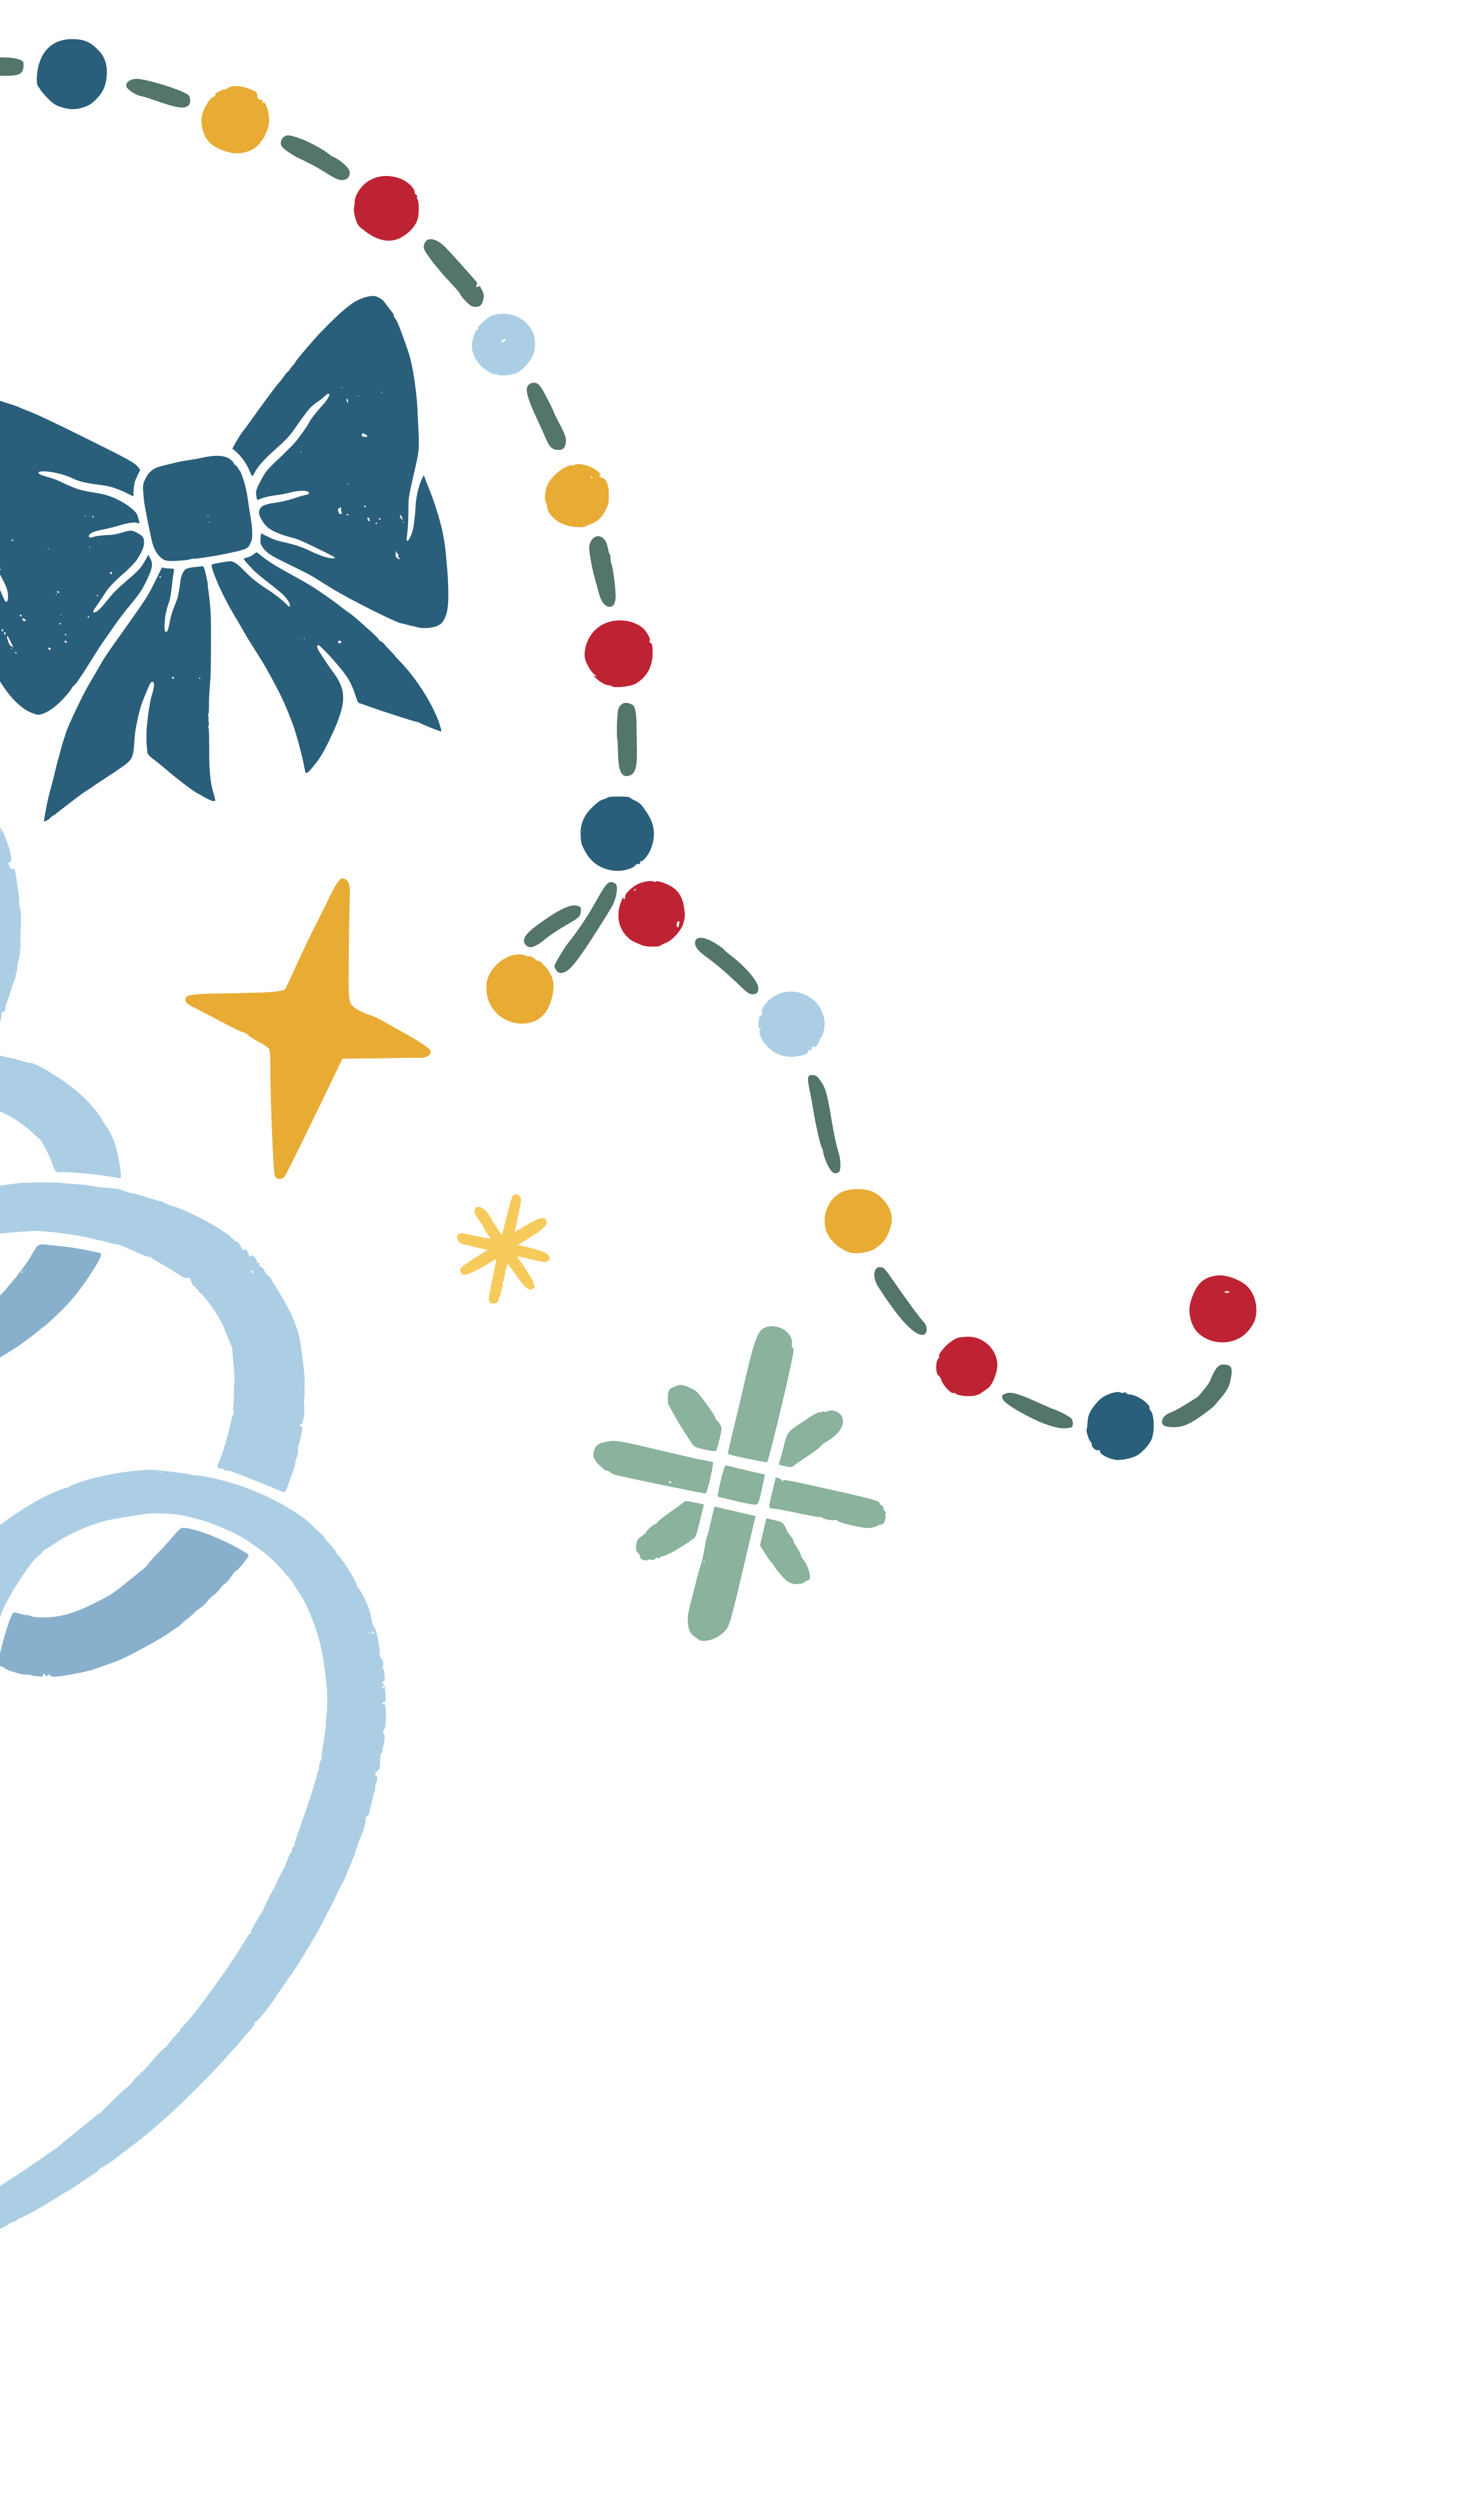 <svg xmlns="http://www.w3.org/2000/svg" width="220" height="375" viewBox="0 0 220 375" fill="none"><g clip-path="url(#clip0_2521_7963)"><path d="M-33.256 166.431C-33.234 166.549 -33.275 166.659 -33.34 166.67C-33.651 166.722 -34.44 168.003 -34.761 168.969C-35.225 170.374 -35.196 172.235 -34.686 173.882C-34.379 174.873 -34.217 175.144 -33.523 175.812C-33.078 176.237 -32.66 176.537 -32.593 176.48C-32.526 176.422 -32.28 175.964 -32.051 175.463C-31.227 173.683 -29.593 171.59 -27.656 169.836C-26.897 169.149 -26.125 168.498 -25.937 168.391C-25.749 168.283 -24.98 167.767 -24.226 167.243C-22.412 165.983 -20.343 165.056 -17.909 164.418C-17.439 164.294 -16.875 164.127 -16.659 164.043C-16.177 163.863 -14.22 163.778 -11.701 163.83C-9.99 163.865 -7.342 164.203 -5.678 164.596C-3.141 165.197 0.868 166.911 2.716 168.184C3.354 168.62 4.31 169.382 4.843 169.872C5.376 170.362 5.863 170.796 5.927 170.83C6.202 170.986 7.484 173.428 7.817 174.437C8.024 175.051 8.272 175.632 8.369 175.729C8.467 175.826 8.793 175.862 9.094 175.816C9.785 175.706 14.254 176.098 16.436 176.459L18.096 176.737L18.145 176.308C18.174 176.074 18.023 174.964 17.806 173.84C17.526 172.382 17.263 171.46 16.869 170.598C16.567 169.934 16.211 169.266 16.076 169.111C15.94 168.955 15.641 168.494 15.408 168.085C14.533 166.546 12.91 164.75 11.052 163.268C8.739 161.422 5.147 159.315 4.499 159.422C4.385 159.44 3.839 159.306 3.282 159.128C2.725 158.946 1.97 158.747 1.604 158.677C1.238 158.612 0.48 158.445 -0.08 158.317C-0.639 158.185 -1.502 158.035 -1.994 157.985C-2.486 157.935 -3.303 157.807 -3.808 157.699C-4.313 157.591 -5.022 157.49 -5.381 157.469C-5.739 157.447 -6.329 157.401 -6.689 157.367C-7.459 157.291 -11.629 157.22 -12.442 157.27C-13.704 157.343 -15.674 157.708 -18.171 158.329C-21.088 159.053 -22.463 159.482 -23.482 159.979C-23.854 160.161 -24.7 160.543 -25.365 160.827C-26.51 161.322 -27.878 162.112 -29.503 163.218C-29.904 163.492 -30.331 163.772 -30.453 163.848C-30.574 163.919 -30.772 164.058 -30.89 164.155C-31.008 164.253 -31.349 164.501 -31.65 164.707C-31.952 164.913 -32.179 165.186 -32.158 165.304C-32.137 165.423 -32.217 165.52 -32.325 165.514C-32.617 165.498 -33.308 166.183 -33.266 166.441L-33.256 166.431Z" fill="#ABCEE4"></path><path d="M-37.141 111.326C-37.939 111.857 -39.339 113.709 -39.869 114.926C-40.402 116.156 -40.543 117.17 -40.368 118.487C-40.234 119.483 -40.156 119.669 -39.662 120.185C-39.03 120.843 -38.199 121.148 -37.67 120.923C-37.47 120.838 -37.058 120.47 -36.753 120.109C-36.227 119.486 -35.551 119.009 -33.658 117.918C-32.574 117.291 -29.26 116.41 -27.643 116.312C-26.968 116.275 -26.083 116.265 -25.68 116.296C-24.346 116.399 -23.145 116.529 -22.637 116.625C-20.936 116.946 -20.626 117.016 -20.544 117.084C-20.494 117.129 -19.947 117.356 -19.33 117.593C-16.613 118.634 -14.208 120.482 -12.285 123.01C-11.715 123.761 -11.125 124.479 -10.978 124.599C-10.831 124.723 -10.631 125.091 -10.539 125.415C-10.445 125.743 -10.175 126.38 -9.933 126.829C-9.696 127.281 -9.343 128.058 -9.155 128.562C-8.966 129.063 -8.728 129.549 -8.625 129.643C-8.522 129.733 -8.475 129.886 -8.511 129.98C-8.607 130.209 -8.283 130.946 -8.143 130.823C-8.08 130.769 -7.975 131.324 -7.902 132.049C-7.818 132.921 -7.688 133.481 -7.526 133.693C-7.372 133.899 -7.324 134.091 -7.4 134.227C-7.463 134.344 -7.38 135.579 -7.209 136.972C-6.91 139.41 -6.907 140.699 -7.186 143.272C-7.242 143.813 -7.295 144.478 -7.302 144.747C-7.309 145.016 -7.385 145.355 -7.472 145.501C-7.558 145.647 -7.777 146.34 -7.951 147.034C-8.129 147.727 -8.441 148.835 -8.644 149.488C-9.051 150.783 -10.66 154.635 -11.03 155.202C-11.206 155.473 -11.211 155.574 -11.041 155.648C-10.921 155.699 -10.584 155.703 -10.291 155.656C-9.998 155.609 -9.492 155.594 -9.165 155.626C-8.837 155.654 -7.987 155.708 -7.268 155.744C-6.55 155.779 -5.076 155.92 -3.985 156.052C-2.898 156.183 -1.876 156.282 -1.717 156.27C-1.528 156.255 -1.332 155.989 -1.156 155.519C-1.007 155.12 -0.767 154.627 -0.617 154.422C-0.468 154.217 -0.36 153.97 -0.377 153.869C-0.394 153.772 -0.255 153.498 -0.07 153.263C0.144 152.992 0.235 152.665 0.19 152.363C0.129 151.996 0.19 151.869 0.46 151.787C0.691 151.714 0.803 151.548 0.799 151.289C0.794 151.077 0.908 150.62 1.053 150.279C1.197 149.938 1.473 149.122 1.668 148.467C1.863 147.811 2.127 147.069 2.253 146.813C2.38 146.557 2.43 146.284 2.366 146.207C2.298 146.13 2.337 145.965 2.445 145.836C2.557 145.707 2.619 145.417 2.583 145.189C2.547 144.962 2.62 144.521 2.746 144.21C2.976 143.646 3.115 142.087 3.06 140.724C3.043 140.327 3.062 139.706 3.101 139.342C3.219 138.256 3.15 136.619 2.968 136.09C2.87 135.816 2.833 135.495 2.884 135.375C2.934 135.259 2.806 134.04 2.595 132.673C2.239 130.307 2.205 130.19 1.94 130.323C1.746 130.421 1.647 130.387 1.62 130.217C1.599 130.081 1.493 129.983 1.383 130.002C1.253 130.02 1.256 129.966 1.397 129.84C1.538 129.713 1.541 129.659 1.41 129.678C1.096 129.725 1.14 129.443 1.466 129.297C1.727 129.183 1.739 129.03 1.581 128.088C1.388 126.935 0.469 124.572 0.086 124.232C-0.042 124.12 -0.239 123.736 -0.354 123.386C-0.634 122.519 -2.147 119.974 -2.789 119.3C-3.075 118.998 -3.329 118.606 -3.361 118.421C-3.39 118.238 -3.731 117.717 -4.115 117.263C-4.5 116.809 -4.824 116.373 -4.836 116.29C-4.848 116.207 -5.014 116.074 -5.208 115.995C-5.398 115.916 -5.574 115.731 -5.597 115.582C-5.621 115.438 -5.789 115.292 -5.973 115.265C-6.162 115.238 -6.326 115.08 -6.358 114.892C-6.387 114.712 -6.738 114.337 -7.139 114.057C-7.539 113.777 -7.877 113.481 -7.891 113.407C-7.93 113.157 -11.139 111.074 -12.419 110.462C-15.77 108.872 -19.161 107.78 -21.267 107.618C-21.583 107.593 -22.36 107.511 -22.995 107.439C-23.63 107.367 -24.505 107.353 -24.939 107.408C-25.373 107.464 -25.918 107.482 -26.147 107.446C-26.764 107.348 -31.027 108.208 -32.211 108.669C-33.27 109.081 -36.001 110.539 -37.159 111.31L-37.141 111.326ZM-0.05 124.473C-0.007 124.411 0.046 124.498 0.065 124.667C0.088 124.853 0.054 124.893 -0.014 124.777C-0.076 124.671 -0.092 124.532 -0.05 124.473Z" fill="#ABCEE4"></path><path d="M25.36 231.145C25.093 231.464 24.343 232.267 23.694 232.931C23.046 233.596 22.4 234.324 22.259 234.551C22.118 234.775 21.71 235.182 21.352 235.452C20.995 235.722 20.332 236.257 19.871 236.636C17.285 238.775 16.873 239.063 15.058 240.01C11.156 242.042 8.829 242.694 5.859 242.584C5.368 242.568 4.809 242.478 4.617 242.386C4.425 242.295 4.164 242.234 4.029 242.252C3.898 242.271 3.405 242.17 2.941 242.028C2.135 241.784 2.08 241.785 1.868 242.087C1.318 242.865 -0.154 247.996 -0.232 249.408C-0.252 249.801 -0.194 249.885 0.125 249.932C0.334 249.964 0.62 250.105 0.759 250.245C1.043 250.538 3.426 251.245 3.877 251.173C4.038 251.148 4.304 251.171 4.47 251.223C4.631 251.279 5.14 251.366 5.592 251.429C6.287 251.514 6.418 251.496 6.432 251.309C6.453 250.996 6.678 250.989 6.853 251.297C6.98 251.514 7.018 251.514 7.111 251.297C7.187 251.119 7.269 251.09 7.369 251.196C7.738 251.583 8.293 251.575 10.723 251.135C12.097 250.887 13.5 250.587 13.834 250.468C14.171 250.35 14.994 250.057 15.669 249.825C16.34 249.588 17.236 249.268 17.655 249.108C18.945 248.623 24.076 245.84 25.297 244.964C25.931 244.508 26.498 244.127 26.555 244.118C26.612 244.109 26.94 243.837 27.283 243.517C27.627 243.193 27.941 242.926 27.981 242.918C28.064 242.906 29.212 241.88 29.312 241.728C29.349 241.672 29.664 241.444 30.017 241.215C30.37 240.986 30.867 240.518 31.122 240.175C31.377 239.832 31.803 239.416 32.066 239.253C32.329 239.089 32.739 238.674 32.974 238.327C33.208 237.98 33.548 237.634 33.73 237.555C33.911 237.475 34.337 237.004 34.673 236.501C35.008 235.998 35.386 235.572 35.513 235.552C35.753 235.515 37.355 233.495 37.321 233.277C37.279 233.018 35.411 231.956 33.318 230.998C31.617 230.221 30.281 229.733 28.795 229.356C28.178 229.199 27.516 229.117 27.318 229.172C26.99 229.266 26.673 229.583 25.355 231.144L25.36 231.145Z" fill="#88B0CC"></path><path d="M8.148 329.846C8.596 329.587 9.144 329.239 9.369 329.076C9.593 328.913 9.853 328.765 9.95 328.748C10.045 328.735 10.551 328.424 11.08 328.064C12.862 326.839 13.782 326.228 14.264 325.947C14.53 325.792 14.736 325.617 14.725 325.551C14.713 325.485 15.021 325.251 15.41 325.034C16.232 324.563 17.188 323.905 17.99 323.253C18.302 322.998 19.176 322.327 19.93 321.762C21.832 320.334 24.96 317.651 26.957 315.737C29.697 313.107 33.087 309.635 34.082 308.437C34.428 308.021 34.959 307.433 35.266 307.126C35.572 306.82 36.008 306.317 36.235 306.007C36.462 305.696 36.974 305.1 37.372 304.678C37.771 304.256 38.134 303.742 38.179 303.528C38.225 303.313 38.328 303.171 38.413 303.206C38.572 303.273 40.681 300.673 41.263 299.691C41.441 299.391 42.029 298.532 42.571 297.777C43.112 297.022 43.91 295.875 44.34 295.227C45.674 293.234 48.357 288.64 48.777 287.64C48.898 287.353 49.283 286.599 49.634 285.964C49.985 285.329 50.339 284.619 50.418 284.386C50.541 284.028 51.182 282.766 51.648 281.97C51.716 281.85 51.769 281.721 51.76 281.682C51.752 281.642 52.008 281.033 52.323 280.331C52.638 279.63 52.975 278.823 53.068 278.543C53.162 278.263 53.424 277.491 53.645 276.832C53.865 276.174 54.1 275.548 54.161 275.443C54.46 274.932 54.928 273.274 54.874 272.933C54.835 272.684 54.917 272.494 55.111 272.396C55.277 272.313 55.426 272.05 55.445 271.804C55.462 271.563 55.614 270.911 55.779 270.359C55.943 269.807 56.063 269.266 56.044 269.156C56.025 269.047 56.08 268.928 56.161 268.886C56.242 268.844 56.298 268.581 56.284 268.308C56.272 268.03 56.351 267.621 56.462 267.395C56.698 266.905 56.634 266.312 56.341 266.241C56.192 266.209 56.211 266.099 56.405 265.883C56.556 265.712 56.764 265.508 56.866 265.424C56.969 265.34 57.053 264.75 57.045 264.11C57.039 263.348 57.109 262.941 57.245 262.919C57.419 262.893 57.493 262.668 57.369 262.536C57.352 262.515 57.4 262.31 57.479 262.082C57.702 261.432 57.8 260.08 57.625 260.11C57.446 260.139 57.513 259.448 57.707 259.274C57.879 259.121 57.989 257.416 57.893 256.382C57.837 255.778 57.764 255.564 57.611 255.586C57.498 255.604 57.393 255.54 57.38 255.444C57.363 255.347 57.459 255.292 57.592 255.32C57.903 255.387 57.943 255.083 57.808 253.655C57.745 252.966 57.639 252.512 57.547 252.526C57.464 252.538 57.384 252.479 57.368 252.395C57.352 252.312 57.439 252.22 57.557 252.203C57.701 252.179 57.754 251.895 57.722 251.33C57.694 250.868 57.587 250.38 57.485 250.244C57.374 250.094 57.357 249.955 57.445 249.877C57.621 249.724 57.496 248.869 57.286 248.782C57.085 248.697 56.821 247.956 56.982 247.931C57.052 247.921 56.957 247.102 56.768 246.107C56.537 244.896 56.344 244.234 56.174 244.083C56.017 243.948 55.838 243.403 55.704 242.664C55.583 242.005 55.349 241.161 55.18 240.787C54.563 239.425 53.925 238.241 53.769 238.178C53.684 238.143 53.585 237.953 53.555 237.757C53.466 237.205 51.427 233.876 50.93 233.474C50.747 233.325 50.527 233.029 50.438 232.811C50.349 232.598 49.926 232.047 49.491 231.591C49.06 231.135 48.693 230.681 48.68 230.585C48.662 230.488 48.334 230.144 47.944 229.815C47.558 229.488 46.995 228.962 46.699 228.645C45.557 227.425 41.79 225.134 39.164 224.058C38.702 223.87 37.845 223.514 37.258 223.274C35.158 222.408 30.925 221.326 29.399 221.275C29.085 221.263 28.752 221.217 28.656 221.175C28.56 221.13 28.034 221.039 27.492 220.969C26.949 220.9 26.169 220.796 25.759 220.738C24.831 220.612 23.017 220.445 22.478 220.439C22.255 220.434 21.319 220.505 20.401 220.592C17.497 220.863 13.864 221.617 11.722 222.393C11.05 222.634 10.433 222.912 10.354 223.005C10.271 223.097 10.167 223.147 10.12 223.111C10.024 223.044 8.595 223.588 7.246 224.209C4.844 225.31 0.414 228.217 -1.512 229.956C-2.584 230.923 -3.967 232.474 -4.288 233.069C-4.435 233.342 -4.593 233.608 -4.638 233.657C-4.683 233.711 -4.957 234.185 -5.252 234.714C-5.584 235.319 -5.737 235.78 -5.66 235.953C-5.586 236.121 -5.643 236.307 -5.81 236.436C-5.956 236.549 -6.107 236.956 -6.142 237.337C-6.177 237.719 -6.242 238.182 -6.294 238.369C-6.426 238.865 -6.423 239.664 -6.29 241.277C-6.174 242.671 -5.896 243.782 -5.514 244.384C-5.409 244.546 -5.126 245.079 -4.881 245.575C-4.205 246.94 -3.359 248.021 -2.46 248.657C-1.737 249.166 -1.642 249.195 -1.598 248.913C-1.569 248.737 -1.515 248.444 -1.472 248.259C-1.432 248.073 -1.313 247.436 -1.212 246.845C-1.039 245.838 -0.175 242.997 0.402 241.544C1.347 239.156 5.202 233.363 5.92 233.246C6.003 233.234 6.175 233.06 6.306 232.86C6.434 232.659 6.605 232.488 6.68 232.475C6.759 232.462 7.325 232.105 7.943 231.684C9.649 230.518 11.232 229.707 13.496 228.856C15.306 228.173 15.926 228.018 18.699 227.554C20.429 227.265 22.244 227.014 22.728 226.999C23.898 226.958 25.854 227.054 26.882 227.206C27.742 227.331 29.891 227.87 31.116 228.262C31.867 228.503 34.32 229.538 35.34 230.039C36.995 230.857 40.268 233.208 41.189 234.237C41.352 234.42 41.769 234.864 42.115 235.221C42.461 235.578 42.752 235.914 42.762 235.967C42.772 236.02 42.979 236.255 43.22 236.492C43.466 236.726 43.824 237.187 44.012 237.51C44.201 237.833 44.598 238.463 44.888 238.906C45.735 240.202 45.893 240.51 46.612 242.265C47.767 245.085 48.346 247.296 48.724 250.33C48.911 251.81 49.076 253.312 49.093 253.666C49.148 254.734 49.107 256.369 49.007 257.154C48.954 257.561 48.91 258.182 48.908 258.528C48.906 258.874 48.746 260.115 48.551 261.286C48.356 262.457 48.239 263.442 48.29 263.478C48.342 263.515 48.258 263.788 48.109 264.09C47.96 264.392 47.857 264.814 47.88 265.026C47.902 265.238 47.88 265.419 47.831 265.43C47.783 265.436 47.638 265.878 47.512 266.409C47.204 267.716 45.973 271.48 44.947 274.269C44.484 275.527 44.155 276.593 44.218 276.636C44.28 276.679 44.204 276.84 44.053 276.99C43.899 277.138 43.789 277.356 43.811 277.474C43.828 277.592 43.787 277.723 43.715 277.762C43.546 277.861 42.725 279.769 42.76 279.983C42.774 280.075 42.73 280.159 42.666 280.166C42.561 280.182 42.121 281.034 41.506 282.432C41.393 282.683 41.214 283.05 41.104 283.247C40.346 284.601 39.554 286.152 39.572 286.249C39.584 286.31 39.373 286.705 39.107 287.121C38.84 287.537 38.541 288.031 38.437 288.22C38.333 288.409 38.091 288.831 37.899 289.157C37.707 289.484 37.6 289.808 37.66 289.88C37.721 289.952 37.671 290.026 37.545 290.045C37.418 290.065 37.178 290.339 37.009 290.657C36.839 290.976 36.528 291.484 36.323 291.791C36.118 292.098 35.66 292.82 35.309 293.396C34.466 294.77 30.31 300.567 29.109 302.039C28.589 302.675 27.9 303.466 27.574 303.789C27.25 304.117 26.992 304.438 27.002 304.508C27.013 304.574 26.785 304.851 26.496 305.118C26.206 305.386 25.724 305.946 25.423 306.364C25.123 306.781 24.811 307.133 24.729 307.145C24.593 307.167 23.514 308.301 22.396 309.604C21.553 310.582 21.381 310.757 21.227 310.783C21.14 310.798 21.081 310.874 21.094 310.953C21.107 311.032 20.994 311.164 20.838 311.241C20.687 311.318 20.324 311.693 20.032 312.07C19.744 312.448 19.28 312.919 19.006 313.118C18.731 313.317 18.07 313.92 17.533 314.456C16.997 314.992 16.308 315.664 15.998 315.949C15.688 316.233 15.298 316.636 15.133 316.837C14.967 317.039 14.821 317.151 14.81 317.081C14.8 317.011 14.714 317.039 14.619 317.146C14.525 317.248 14.094 317.608 13.658 317.946C12.906 318.525 9.778 321.085 8.875 321.855C8.642 322.055 8.349 322.28 8.228 322.351C8.108 322.422 7.225 323.037 6.266 323.711C5.307 324.385 3.834 325.384 2.986 325.934C2.143 326.481 1.221 327.082 0.941 327.268C-0.149 327.981 -0.48 328.185 -1.41 328.722C-1.94 329.027 -3.04 329.65 -3.854 330.101C-4.669 330.557 -5.468 331.012 -5.629 331.116C-5.934 331.318 -8.312 332.483 -9.748 333.135C-11.113 333.756 -15.029 335.164 -15.318 335.132C-15.537 335.11 -16.731 335.637 -17.399 336.056C-17.807 336.307 -17.965 336.531 -18.003 336.907C-18.062 337.482 -17.785 338.04 -17.276 338.368C-17.095 338.487 -16.441 338.669 -15.825 338.771C-14.838 338.935 -14.405 338.905 -12.111 338.529C-10.049 338.188 -9.037 337.939 -7.204 337.304C-5.932 336.865 -4.493 336.336 -4 336.125C-2.141 335.33 -0.984 334.779 -0.678 334.548C-0.506 334.416 -0.302 334.312 -0.231 334.318C0.013 334.341 0.957 333.896 1.234 333.626C1.388 333.481 1.703 333.329 1.935 333.289C2.171 333.251 2.441 333.119 2.539 332.992C2.638 332.865 2.904 332.71 3.132 332.649C3.499 332.55 6.255 331.056 7.039 330.53C7.202 330.421 7.697 330.122 8.145 329.862L8.148 329.846ZM57.451 252.857C57.539 252.842 57.619 252.901 57.634 252.989C57.649 253.076 57.59 253.157 57.502 253.172C57.414 253.187 57.334 253.127 57.319 253.04C57.304 252.952 57.363 252.872 57.451 252.857ZM55.972 244.691C56.06 244.676 56.14 244.735 56.155 244.823C56.17 244.91 56.111 244.991 56.023 245.006C55.936 245.021 55.855 244.961 55.84 244.874C55.825 244.786 55.885 244.706 55.972 244.691ZM55.401 244.835C55.449 244.769 55.504 244.806 55.521 244.924C55.538 245.042 55.502 245.093 55.432 245.044C55.367 244.996 55.349 244.9 55.397 244.834L55.401 244.835ZM24.27 220.826C24.222 220.892 24.126 220.909 24.06 220.862C23.994 220.814 24.031 220.758 24.149 220.741C24.267 220.724 24.318 220.76 24.269 220.83L24.27 220.826Z" fill="#ABCEE4"></path><path d="M-8.349 207.489C-7.872 207.367 -7.185 207.1 -6.829 206.897C-6.473 206.694 -5.898 206.453 -5.562 206.36C-4.835 206.161 -0.24 203.825 0.844 203.102C1.253 202.83 1.824 202.47 2.108 202.307C2.797 201.905 5.561 199.859 6.027 199.401C6.229 199.203 6.461 199.028 6.54 199.016C6.71 198.989 9.36 196.487 10.223 195.535C11.465 194.165 12.693 192.53 13.846 190.71C15.017 188.865 15.359 188.114 15.09 187.968C14.882 187.856 12.228 187.331 10.803 187.12C10.394 187.058 9.43 186.945 8.66 186.869C7.891 186.794 7.078 186.705 6.849 186.669C5.994 186.541 5.654 186.688 5.261 187.36C5.054 187.718 4.808 188.117 4.718 188.246C4.627 188.374 4.556 188.507 4.562 188.538C4.584 188.673 2.46 191.558 1.837 192.24C1.463 192.646 1.102 193.072 1.032 193.184C0.836 193.488 -0.788 195.182 -0.903 195.204C-0.96 195.213 -1.269 195.472 -1.591 195.775C-2.311 196.458 -4.527 198.072 -5.497 198.621C-5.891 198.845 -6.234 199.127 -6.26 199.248C-6.286 199.37 -6.509 199.504 -6.758 199.543C-7.008 199.583 -7.562 199.807 -7.993 200.044C-8.423 200.278 -9.152 200.625 -9.614 200.814C-10.072 200.999 -10.513 201.205 -10.59 201.269C-10.667 201.332 -10.836 201.415 -10.963 201.455C-11.09 201.496 -11.609 201.672 -12.116 201.847C-13.604 202.37 -17.435 203.102 -18.809 203.13C-20.123 203.154 -22.089 202.806 -22.686 202.437C-22.884 202.315 -23.257 202.125 -23.512 202.016L-23.98 201.815L-24.184 202.549C-24.508 203.73 -24.731 205.33 -24.79 206.969C-24.845 208.415 -24.831 208.507 -24.543 208.662C-24.377 208.752 -24.175 208.816 -24.101 208.807C-24.027 208.797 -23.477 208.931 -22.882 209.109C-21.697 209.455 -18.569 209.62 -17.978 209.366C-17.779 209.282 -17.523 209.252 -17.406 209.298C-16.822 209.546 -12.069 208.769 -10.435 208.159C-9.77 207.912 -8.835 207.609 -8.357 207.483L-8.349 207.489ZM3.243 190.821C3.285 190.724 3.349 190.64 3.393 190.633C3.437 190.625 3.438 190.698 3.4 190.795C3.359 190.892 3.294 190.975 3.25 190.983C3.207 190.99 3.205 190.918 3.243 190.821Z" fill="#88B0CC"></path><path d="M45.212 213.615C45.496 213.57 45.791 211.656 45.647 210.768C45.593 210.427 45.593 210.012 45.643 209.854C45.698 209.697 45.723 209.204 45.703 208.764C45.683 208.325 45.692 207.668 45.727 207.307C45.762 206.947 45.607 205.258 45.383 203.558C45.057 201.068 44.884 200.198 44.49 199.096C44.225 198.342 43.855 197.422 43.676 197.055C43.139 195.951 41.758 193.518 41.341 192.939C41.129 192.645 40.881 192.224 40.792 192.011C40.702 191.797 40.438 191.471 40.202 191.289C39.967 191.108 39.737 190.797 39.691 190.597C39.645 190.401 39.44 190.155 39.233 190.056C39.03 189.957 38.883 189.774 38.91 189.649C38.972 189.358 38.676 189.223 38.602 189.507C38.573 189.623 38.554 189.535 38.559 189.312C38.568 189.035 38.421 188.775 38.104 188.496C37.848 188.273 37.649 188.175 37.664 188.284C37.679 188.393 37.628 188.492 37.553 188.505C37.479 188.519 37.327 188.259 37.217 187.927C37.055 187.436 36.968 187.35 36.735 187.452C36.511 187.552 36.388 187.458 36.155 187.003C35.81 186.325 35.54 186.047 35.364 186.2C35.296 186.261 35.22 186.199 35.199 186.063C35.177 185.928 35.084 185.828 34.997 185.843C34.909 185.858 34.767 185.751 34.687 185.612C34.607 185.472 34.372 185.249 34.167 185.12C33.962 184.992 33.376 184.613 32.86 184.279C30.65 182.84 27.521 181.352 25.348 180.711C25.063 180.624 24.717 180.462 24.582 180.344C24.447 180.227 24.248 180.146 24.135 180.164C24.025 180.183 23.024 179.906 21.916 179.555C20.806 179.2 19.821 178.926 19.725 178.94C19.629 178.953 19.213 178.843 18.795 178.686C18.38 178.534 17.963 178.39 17.87 178.37C17.386 178.263 15.9 178.102 15.69 178.137C15.48 178.172 14.117 177.97 13.086 177.754C12.9 177.714 12.162 177.65 11.445 177.607C10.728 177.563 9.805 177.493 9.397 177.444C8.391 177.33 5.955 177.309 3.812 177.392C1.478 177.485 -4.746 178.568 -7.031 179.28C-9.65 180.094 -13.999 181.612 -14.834 182C-17.372 183.186 -20.167 184.824 -22.016 186.204C-22.695 186.714 -23.415 187.198 -23.615 187.286C-23.815 187.37 -24.414 187.842 -24.949 188.332C-25.485 188.822 -25.982 189.231 -26.056 189.245C-26.131 189.258 -26.178 189.337 -26.167 189.424C-26.152 189.512 -26.216 189.595 -26.312 189.609C-26.495 189.637 -27.951 191.113 -28.559 191.888C-28.803 192.199 -28.882 192.448 -28.794 192.628C-28.686 192.837 -28.758 192.935 -29.103 193.069C-29.814 193.335 -30.849 195.294 -31.34 197.293C-31.551 198.165 -31.603 198.961 -31.531 200.362C-31.453 201.841 -31.362 202.439 -31.104 203.111C-30.599 204.427 -29.436 205.981 -28.34 206.798C-27.28 207.591 -26.479 207.994 -26.39 207.777C-26.357 207.699 -26.342 207.276 -26.354 206.834C-26.405 204.976 -25.721 201.675 -24.936 199.979C-24.747 199.567 -24.603 199.15 -24.616 199.055C-24.634 198.958 -24.577 198.869 -24.498 198.856C-24.419 198.843 -24.33 198.681 -24.303 198.496C-24.276 198.312 -24.026 197.795 -23.749 197.347C-23.472 196.899 -23.266 196.428 -23.284 196.297C-23.307 196.165 -23.256 196.087 -23.175 196.122C-23.094 196.156 -22.856 195.932 -22.647 195.626C-22.438 195.32 -21.78 194.594 -21.187 194.011C-20.594 193.428 -20.114 192.884 -20.131 192.804C-20.144 192.726 -20.054 192.643 -19.932 192.623C-19.507 192.553 -17.199 190.841 -16.966 190.421C-16.809 190.142 -16.699 190.064 -16.633 190.188C-16.555 190.34 -16.46 190.327 -16.184 190.124C-15.993 189.983 -15.497 189.713 -15.083 189.518C-14.67 189.323 -13.828 188.92 -13.211 188.621C-10.949 187.523 -10.282 187.265 -8.649 186.84C-8.095 186.696 -7.156 186.432 -6.564 186.25C-4.667 185.675 -1.022 185.059 1.695 184.858C4.553 184.644 5.279 184.605 5.779 184.64C5.957 184.652 6.611 184.699 7.222 184.741C8.275 184.814 11.635 185.278 12.371 185.452C12.557 185.491 13.423 185.689 14.297 185.884C15.172 186.079 16.286 186.343 16.765 186.474C17.248 186.603 17.687 186.705 17.744 186.692C17.854 186.673 19.154 187.213 21.042 188.06C21.663 188.336 22.273 188.546 22.395 188.53C22.517 188.51 22.69 188.572 22.778 188.671C22.863 188.77 23.334 189.073 23.826 189.343C24.924 189.957 27.156 191.33 27.413 191.55C27.517 191.639 27.82 191.7 28.081 191.684C28.513 191.662 28.577 191.718 28.708 192.249C28.789 192.583 28.957 192.864 29.095 192.889C29.229 192.917 29.351 193.037 29.371 193.159C29.392 193.282 29.479 193.368 29.562 193.352C29.65 193.337 29.735 193.414 29.754 193.524C29.773 193.634 29.974 193.875 30.205 194.06C30.436 194.244 30.971 194.887 31.397 195.48C32.893 197.574 33.384 198.457 34.068 200.297C34.256 200.802 34.518 201.432 34.651 201.702C34.783 201.971 34.888 202.39 34.879 202.633C34.869 202.876 34.95 203.899 35.052 204.905C35.158 205.912 35.221 206.784 35.199 206.847C35.152 206.967 35.064 209.201 35.076 209.993C35.078 210.26 35.051 210.727 35.014 211.036C34.974 211.344 34.999 211.658 35.064 211.731C35.128 211.808 35.12 211.925 35.046 211.994C34.972 212.062 34.797 212.646 34.659 213.293C34.205 215.418 33.292 218.43 32.837 219.292C32.503 219.926 32.607 220.333 33.079 220.256C33.245 220.228 33.483 220.3 33.616 220.413C33.744 220.525 33.938 220.604 34.044 220.585C34.148 220.569 34.498 220.631 34.815 220.728C35.319 220.882 38.869 222.295 41.822 223.517C42.916 223.971 42.733 224.118 43.42 222.224C44.1 220.345 44.324 219.653 44.295 219.491C44.28 219.403 44.395 218.963 44.546 218.514C44.701 218.065 44.775 217.641 44.717 217.574C44.66 217.507 44.713 217.117 44.838 216.713C45.099 215.864 45.169 215.554 45.32 214.652C45.405 214.134 45.384 213.994 45.221 213.968C44.936 213.92 44.916 213.654 45.197 213.608L45.212 213.615ZM-30.766 200.361C-30.808 200.458 -30.907 200.546 -30.994 200.561C-31.082 200.576 -31.119 200.51 -31.081 200.412C-31.039 200.315 -30.94 200.227 -30.852 200.211C-30.765 200.196 -30.728 200.263 -30.766 200.361ZM-20.617 193.005C-20.665 193.071 -20.762 193.088 -20.828 193.04C-20.893 192.992 -20.856 192.937 -20.738 192.92C-20.621 192.903 -20.57 192.939 -20.618 193.009L-20.617 193.005ZM-9.648 186.868C-9.696 186.933 -9.792 186.951 -9.858 186.903C-9.924 186.855 -9.887 186.8 -9.769 186.783C-9.651 186.765 -9.6 186.802 -9.649 186.872L-9.648 186.868ZM37.926 190.951C37.83 190.909 37.741 190.81 37.728 190.731C37.717 190.649 37.775 190.572 37.863 190.557C37.95 190.542 38.039 190.641 38.061 190.777C38.082 190.913 38.024 190.989 37.926 190.951Z" fill="#ABCEE4"></path><path d="M42.735 176.422C42.918 176.199 44.937 172.143 47.227 167.41L51.388 158.805L53.136 158.768C54.099 158.746 55.242 158.736 55.675 158.744C56.108 158.752 57.608 158.73 59.009 158.696C60.41 158.661 62.081 158.65 62.722 158.673C64.026 158.715 64.728 158.316 64.618 157.603C64.576 157.345 63.181 156.363 61.515 155.424C59.849 154.485 57.941 153.41 57.278 153.036C56.611 152.661 55.766 152.286 55.398 152.208C55.031 152.129 54.224 151.754 53.606 151.382C52.642 150.796 52.472 150.506 52.374 149.302C52.274 148.051 52.367 138.002 52.513 134.054C52.572 132.473 52.101 131.633 51.231 131.769C50.925 131.818 50.249 132.869 49.455 134.529C48.752 136.005 47.737 138.045 47.207 139.064C46.677 140.083 45.529 142.474 44.657 144.38C43.786 146.285 42.966 148.049 42.831 148.303C42.66 148.63 41.412 148.799 38.534 148.886C36.302 148.954 33.765 149.008 32.895 149.008C32.025 149.008 30.552 149.061 29.627 149.126C28.357 149.218 27.907 149.388 27.814 149.82C27.722 150.253 28.016 150.556 28.909 151.004C29.576 151.341 31.438 152.313 33.042 153.167C34.646 154.021 36.204 154.772 36.499 154.835C36.794 154.898 37.141 155.095 37.272 155.271C37.399 155.446 38.113 155.902 38.855 156.281C39.598 156.659 40.288 157.148 40.393 157.369C40.494 157.585 40.573 158.62 40.566 159.662C40.538 163.987 41.014 175.94 41.227 176.366C41.514 176.938 42.288 176.973 42.728 176.437L42.735 176.422Z" fill="#E8AC35"></path><path d="M71.457 185.39C69.312 184.911 69.271 184.907 68.96 185.039C68.588 185.2 68.497 185.468 68.664 185.93C68.775 186.241 69.047 186.49 69.377 186.586C69.468 186.613 70.353 186.823 71.342 187.056L73.14 187.478L71.284 188.67C70.262 189.326 69.35 189.956 69.259 190.067C69.037 190.337 68.958 190.704 69.116 190.738C69.184 190.753 69.245 190.846 69.257 190.946C69.314 191.549 70.834 191.037 73.025 189.676C74.038 189.047 74.509 188.797 74.498 188.892C74.489 188.932 74.222 190.261 73.893 191.843C73.36 194.416 73.309 194.756 73.389 195.031C73.442 195.202 73.537 195.387 73.601 195.443C73.733 195.56 74.349 195.54 74.55 195.409C74.751 195.279 74.905 194.894 75.24 193.643C75.427 192.947 75.481 192.634 75.421 192.579C75.375 192.535 75.345 192.461 75.355 192.412C75.365 192.364 75.401 192.355 75.436 192.388C75.471 192.42 75.586 192.043 75.695 191.551C75.825 190.945 75.858 190.648 75.794 190.634C75.737 190.622 75.747 190.595 75.825 190.565C75.895 190.538 75.957 190.462 75.963 190.396C75.983 190.083 76.159 189.538 76.222 189.577C76.263 189.602 76.629 190.103 77.044 190.694C77.454 191.285 77.934 191.945 78.108 192.16C78.281 192.378 78.488 192.634 78.564 192.734C78.803 193.035 79.219 193.343 79.469 193.397C79.607 193.426 79.816 193.378 79.963 193.278C80.213 193.116 80.221 193.101 80.159 192.758C80.124 192.565 80.022 192.251 79.933 192.059C79.756 191.679 78.212 189.258 78.037 189.09C77.978 189.031 77.858 188.857 77.769 188.703L77.61 188.42L79.66 188.883C81.594 189.321 81.73 189.338 82.048 189.232C82.853 188.965 82.518 188.099 81.48 187.759C81.263 187.687 80.815 187.532 80.477 187.414C80.139 187.295 79.383 187.096 78.794 186.97L77.723 186.741L78.498 186.256C78.923 185.988 79.405 185.689 79.565 185.592C79.726 185.491 79.937 185.355 80.036 185.287C80.135 185.22 80.272 185.131 80.347 185.096C80.803 184.859 81.656 184.146 81.854 183.833C82.063 183.506 82.083 183.434 82.018 183.201C81.925 182.868 81.834 182.777 81.512 182.704C81.189 182.635 80.239 183.011 79.259 183.605C78.861 183.845 78.509 184.032 78.472 184.024C78.436 184.016 78.395 184.071 78.38 184.139C78.365 184.208 78.256 184.286 78.138 184.303C78.02 184.32 77.769 184.448 77.583 184.59L77.242 184.843L77.707 182.627C78.19 180.322 78.221 180.138 78.144 179.708C78.072 179.295 77.63 179.049 77.198 179.172C76.838 179.277 76.711 179.672 75.774 183.49C75.543 184.429 75.335 185.209 75.315 185.221C75.291 185.237 74.993 184.81 74.652 184.273C74.311 183.735 73.998 183.301 73.964 183.302C73.925 183.306 73.91 183.278 73.931 183.24C73.951 183.202 73.743 182.815 73.468 182.381C73.108 181.814 72.852 181.51 72.553 181.306C72.129 181.017 71.723 180.939 71.442 181.09C71.275 181.177 71.16 181.677 71.235 181.959C71.318 182.264 72.293 183.689 72.394 183.651C72.44 183.636 72.45 183.667 72.412 183.727C72.373 183.79 72.579 184.189 72.915 184.692C73.228 185.164 73.524 185.62 73.569 185.706C73.641 185.844 73.428 185.811 71.469 185.376L71.457 185.39Z" fill="#F7CA5C"></path><path d="M20.472 11.826C19.557 11.837 18.888 12.303 18.934 12.896C18.967 13.334 20.321 14.274 21.097 14.397C21.375 14.44 22.228 14.698 22.994 14.967C26.165 16.079 27.285 16.314 27.978 16.014C28.168 15.932 28.377 15.749 28.445 15.607C28.647 15.173 28.523 14.411 28.209 14.2C27.011 13.383 21.882 11.81 20.472 11.826Z" fill="#547569"></path><path d="M131.773 192.969C134.714 197.59 136.955 200.071 138.316 200.223C139.171 200.316 139.344 199.031 138.584 198.239C138.059 197.692 136.515 195.625 134.913 193.315C132.752 190.204 132.739 190.188 132.243 190.078C131.11 189.824 130.836 191.506 131.772 192.973L131.773 192.969Z" fill="#547569"></path><path d="M49.294 23.066C48.524 22.399 46.27 21.204 44.84 20.704C43.653 20.29 43.195 20.218 42.828 20.393C42.176 20.697 41.935 21.512 42.341 22.042C42.665 22.462 44.266 23.509 45.199 23.907C45.516 24.043 45.818 24.192 45.876 24.238C45.934 24.284 46.243 24.439 46.568 24.576C46.894 24.713 47.901 25.296 48.814 25.866C50.557 26.957 51.078 27.149 51.771 26.95C52.234 26.817 52.435 26.53 52.493 25.904C52.547 25.295 51.231 24.059 49.896 23.47C49.753 23.405 49.483 23.225 49.302 23.064L49.294 23.066Z" fill="#547569"></path><path d="M71.547 42.708C71.665 42.594 71.615 42.389 71.415 42.16C67.384 37.581 66.647 36.799 65.989 36.362C64.751 35.553 63.763 35.769 63.601 36.883C63.536 37.326 63.695 37.63 64.677 38.964C65.308 39.825 66.578 41.318 67.494 42.286C68.412 43.251 69.12 44.087 69.067 44.135C69.014 44.187 69.363 44.629 69.837 45.119C70.592 45.897 70.778 46.013 71.314 46.017C72.055 46.028 72.299 45.814 72.515 44.96C72.68 44.306 72.641 44.091 72.201 43.245C72.021 42.902 71.925 42.836 71.787 42.971C71.686 43.068 71.55 43.089 71.485 43.02C71.419 42.951 71.45 42.81 71.551 42.709L71.547 42.708Z" fill="#547569"></path><path d="M91.759 84.561C91.654 84.243 91.583 83.826 91.606 83.637C91.626 83.447 91.58 83.226 91.504 83.146C91.428 83.066 91.305 82.673 91.235 82.269C91.05 81.216 90.619 80.587 89.973 80.445C89.296 80.292 88.615 80.911 88.449 81.826C88.328 82.493 88.733 84.87 89.347 87.054C89.542 87.746 89.807 88.72 89.945 89.222C90.219 90.253 90.849 91.017 91.435 91.024C92.029 91.032 92.299 90.655 92.375 89.708C92.453 88.748 92.06 85.445 91.764 84.558L91.759 84.561Z" fill="#547569"></path><path d="M1.205 8.637C-2.5 8.5 -5.075 8.517 -5.447 8.674C-6.042 8.931 -6.53 9.456 -6.601 9.906C-6.671 10.373 -5.993 11.113 -5.408 11.2C-4.864 11.283 -0.916 11.386 1.085 11.37C2.951 11.354 3.491 11.022 3.533 9.877C3.557 9.228 3.538 9.198 2.939 8.939C2.598 8.795 1.818 8.653 1.205 8.633L1.205 8.637Z" fill="#547569"></path><path d="M80.468 138.874C78.618 140.241 78.184 141.166 79.058 141.881C79.59 142.316 80.48 141.986 81.834 140.843C82.422 140.347 83.719 139.475 84.715 138.902C86.963 137.612 87.089 137.495 87.16 136.69C87.213 136.068 87.191 136.03 86.681 135.866C85.63 135.527 83.788 136.418 80.469 138.87L80.468 138.874Z" fill="#547569"></path><path d="M89.632 134.841C88.196 137.415 86.669 139.717 85.232 141.464C84.706 142.108 83.254 144.536 83.207 144.855C83.186 144.994 83.314 145.305 83.486 145.544C83.731 145.884 83.924 145.967 84.352 145.923C85.245 145.831 86.301 144.646 88.493 141.286C89.553 139.662 90.669 137.914 90.978 137.397C91.287 136.88 91.675 136.232 91.844 135.955C92.273 135.248 92.646 133.803 92.574 133.128C92.524 132.653 92.437 132.524 92.07 132.383C91.334 132.094 90.946 132.485 89.631 134.845L89.632 134.841Z" fill="#547569"></path><path d="M107.361 141.492C105.583 140.385 104.268 140.371 104.306 141.46C104.331 142.154 104.836 142.714 106.56 143.957C107.489 144.629 109.1 146.004 110.261 147.117C112.108 148.889 112.369 149.093 112.853 149.12C113.537 149.157 113.81 148.889 113.8 148.186C113.782 147.181 111.821 144.911 109.422 143.115C109.014 142.808 108.664 142.492 108.646 142.417C108.628 142.341 108.05 141.922 107.364 141.496L107.361 141.492Z" fill="#547569"></path><path d="M95.323 106.45C95.137 105.798 95.097 105.751 94.486 105.523C93.727 105.243 93.147 105.508 92.807 106.289C92.599 106.768 92.479 110.317 92.647 110.953C92.681 111.091 92.717 111.635 92.718 112.163C92.734 115.589 93.184 116.704 94.411 116.34C95.371 116.055 95.651 115.021 95.578 112.022C95.551 110.88 95.526 109.316 95.523 108.542C95.519 107.768 95.428 106.827 95.323 106.45Z" fill="#547569"></path><path d="M124.708 167.494C124.079 163.811 123.89 163.175 123.086 162.035C122.633 161.389 122.493 161.292 121.979 161.246C121.176 161.171 121.082 161.57 121.474 163.394C121.644 164.199 121.925 165.73 122.098 166.802C122.421 168.81 123.147 171.956 123.338 172.149C123.397 172.208 123.506 172.608 123.58 173.033C123.721 173.836 124.382 175.249 124.832 175.713C124.973 175.862 125.226 175.983 125.391 175.984C125.555 175.986 125.79 175.892 125.913 175.775C126.227 175.47 126.189 173.945 125.843 172.857C125.48 171.711 125.211 170.458 124.707 167.498L124.708 167.494Z" fill="#547569"></path><path d="M181.772 211.255C182.005 211.076 182.315 210.771 182.466 210.579C182.616 210.387 183.043 209.874 183.415 209.438C184.192 208.527 184.543 207.795 184.735 206.657C184.994 205.145 184.803 204.757 183.763 204.662C182.864 204.58 182.361 205.157 181.537 207.216C181.399 207.563 179.934 209.4 179.678 209.553C179.61 209.593 178.889 210.043 178.074 210.554C177.26 211.064 176.354 211.572 176.055 211.686C175.027 212.07 174.52 212.486 174.397 213.043C174.238 213.744 174.762 214.063 176.075 214.065C177.731 214.063 178.84 213.514 181.776 211.256L181.772 211.255Z" fill="#547569"></path><path d="M160.843 214.048C161.088 213.809 161.055 213.054 160.785 212.777C160.424 212.408 159.182 211.737 158.312 211.442C157.915 211.306 156.873 210.864 156.004 210.463C152.993 209.076 151.81 208.722 151.046 208.977C150.382 209.199 150.36 209.224 150.409 209.61C150.485 210.201 151.554 210.991 154.115 212.345C156.525 213.62 158.57 214.289 159.867 214.228C160.328 214.204 160.767 214.125 160.847 214.049L160.843 214.048Z" fill="#547569"></path><path d="M83.03 61.63C82.921 61.328 82.433 60.333 81.945 59.413C81.243 58.093 80.961 57.694 80.587 57.505C80.129 57.276 79.56 57.412 79.224 57.835C78.778 58.403 79.187 59.889 80.642 62.963C81.082 63.889 81.651 65.16 81.914 65.786C82.458 67.098 82.932 67.508 83.87 67.488C84.524 67.472 84.782 67.193 84.925 66.324C85.019 65.765 84.76 65.038 83.875 63.387C83.52 62.719 83.139 61.928 83.03 61.63Z" fill="#547569"></path><path d="M149.671 204.582C149.563 202.18 147.31 200.271 144.857 200.503C143.602 200.624 143.561 200.636 142.624 201.29C141.765 201.888 140.72 203.224 140.934 203.447C140.996 203.511 140.922 203.681 140.773 203.827C140.384 204.204 140.404 206.029 140.8 206.27C140.972 206.375 141.195 206.735 141.297 207.069C141.509 207.774 142.701 209.034 143.078 208.954C143.211 208.923 143.35 208.944 143.386 208.994C143.564 209.248 144.645 209.445 145.614 209.398C146.429 209.357 146.859 209.224 147.365 208.851C147.732 208.579 148.1 208.319 148.177 208.272C148.905 207.849 149.723 205.818 149.671 204.582Z" fill="#BE2333"></path><path d="M60.013 26.763C58.21 26.128 56.476 26.32 55.079 27.302C54.01 28.058 53.178 29.444 53.223 30.396C53.23 30.541 53.18 30.893 53.116 31.175C53.047 31.457 53.152 32.172 53.342 32.766C53.679 33.801 53.731 33.871 54.711 34.621C56.726 36.163 58.55 36.502 60.166 35.639C61.32 35.023 62.31 33.963 62.641 32.99C62.917 32.17 62.912 30.137 62.632 29.849C62.542 29.753 62.529 29.615 62.605 29.539C62.684 29.463 62.621 29.326 62.467 29.235C62.314 29.143 62.197 28.919 62.205 28.743C62.233 28.196 61.05 27.128 60.009 26.762L60.013 26.763Z" fill="#BE2333"></path><path d="M93.091 135.567C92.484 137.322 92.834 139.167 94.009 140.389C94.631 141.034 94.837 141.158 96.356 141.778C97.052 142.062 99.006 142.065 99.194 141.78C99.238 141.709 99.568 141.551 99.92 141.424C100.824 141.105 102.175 139.645 102.499 138.641C102.826 137.625 102.843 137.371 102.66 136.11C102.472 134.815 101.975 133.86 101.154 133.233C100.374 132.635 98.676 132.002 98.448 132.22C98.352 132.313 98.196 132.31 98.106 132.219C97.916 132.022 96.605 132.206 95.842 132.538C94.994 132.906 93.796 134.007 93.824 134.393C93.855 134.763 93.638 135.063 93.57 134.752C93.506 134.456 93.44 134.568 93.091 135.567ZM101.583 138.403C101.777 137.988 102.017 138.09 101.939 138.555C101.899 138.783 101.824 139.016 101.77 139.068C101.605 139.231 101.455 138.688 101.587 138.404L101.583 138.403ZM95.161 133.529C95.217 133.406 95.332 133.303 95.412 133.304C95.496 133.305 95.449 133.409 95.309 133.531C95.157 133.667 95.098 133.668 95.157 133.528L95.161 133.529Z" fill="#BE2333"></path><path d="M97.487 96.143C97.763 95.978 97.008 94.609 96.37 94.117C94.484 92.663 91.501 92.689 89.663 94.177C88.632 95.008 87.929 96.286 87.77 97.604C87.67 98.449 87.74 98.853 88.14 99.686C88.468 100.369 88.823 100.863 89.179 101.133C89.578 101.438 89.622 101.511 89.356 101.408C89.02 101.281 89.014 101.292 89.297 101.589C89.852 102.173 90.824 102.765 91.24 102.773C91.468 102.775 91.711 102.84 91.784 102.915C92.113 103.255 94.662 102.984 95.427 102.527C97.063 101.553 97.903 100.051 97.935 98.043C97.95 96.943 97.88 96.557 97.634 96.424C97.43 96.313 97.379 96.213 97.496 96.141L97.487 96.143Z" fill="#BE2333"></path><path d="M132.308 186.491C133.148 185.703 133.849 184.002 133.833 182.791C133.809 181.104 132.348 179.203 130.628 178.616C129.573 178.256 127.867 178.255 126.786 178.611C124.619 179.327 123.345 181.789 123.862 184.257C124.212 185.92 126.323 187.782 128.055 187.958C128.956 188.049 130.377 187.803 131.069 187.431C131.374 187.268 131.933 186.846 132.308 186.491Z" fill="#E8AC35"></path><path d="M31.992 14.551C31.576 14.779 31.314 15.099 30.863 15.924C30.163 17.203 30.051 18.142 30.439 19.551C30.855 21.081 31.755 21.953 33.597 22.621C35.016 23.136 36.102 23.131 37.493 22.613C38.956 22.067 40.349 19.876 40.399 18.041C40.43 16.927 39.886 15.223 39.551 15.388C39.358 15.482 39.334 15.455 39.389 15.218C39.427 15.04 39.374 14.949 39.235 14.97C38.879 15.016 38.549 14.68 38.59 14.308C38.64 13.837 38.518 13.739 37.254 13.267C36.019 12.804 34.585 12.794 34.117 13.243C33.947 13.409 33.759 13.496 33.704 13.438C33.649 13.38 33.316 13.477 32.968 13.661C32.208 14.056 32.105 14.144 32.349 14.205C32.462 14.233 32.323 14.368 31.993 14.547L31.992 14.551Z" fill="#E8AC35"></path><path d="M90.048 71.273C90.407 71.194 89.431 70.364 88.543 69.993C87.625 69.607 86.456 69.484 86.185 69.743C86.094 69.834 85.975 69.859 85.919 69.8C85.864 69.742 85.471 69.823 85.045 69.977C84.135 70.307 82.698 71.635 82.186 72.628C81.828 73.317 81.636 75.004 81.886 75.26C81.969 75.345 82.064 75.674 82.098 75.985C82.254 77.493 84.23 78.921 86.336 79.045C87.057 79.089 87.704 79.067 87.772 79.001C87.841 78.936 88.156 78.787 88.472 78.673C88.788 78.559 89.184 78.382 89.354 78.278C90.035 77.862 90.525 77.286 90.934 76.419C91.38 75.479 91.399 75.348 91.341 73.641C91.309 72.646 90.854 71.691 90.402 71.67C90.089 71.654 89.791 71.329 90.04 71.272L90.048 71.273ZM88.899 71.709C88.898 71.793 88.794 71.745 88.672 71.605C88.535 71.453 88.535 71.394 88.675 71.454C88.798 71.509 88.9 71.624 88.9 71.704L88.899 71.709Z" fill="#E8AC35"></path><path d="M81.79 144.945C81.254 144.349 80.871 144.026 80.806 144.114C80.746 144.194 80.5 144.061 80.252 143.818C79.969 143.542 79.657 143.4 79.405 143.435C79.183 143.463 78.892 143.405 78.759 143.297C78.415 143.029 77.027 143.138 76.25 143.496C74.601 144.255 73.301 145.811 73.034 147.343C72.947 147.827 72.981 148.717 73.104 149.327C73.757 152.521 77.205 154.368 80.259 153.161C81.163 152.801 82.055 151.83 82.463 150.75C83.436 148.17 83.252 146.559 81.794 144.942L81.79 144.945Z" fill="#E8AC35"></path><path d="M186.271 200.546C187.226 199.935 188.167 198.691 188.396 197.738C188.852 195.837 188.214 193.724 186.866 192.658C185.883 191.882 184.075 191.234 183.029 191.285C180.621 191.405 179.426 192.531 178.62 195.456C178.24 196.841 178.739 198.853 179.709 199.833C181.386 201.531 184.234 201.839 186.269 200.537L186.271 200.546ZM183.788 193.742C183.857 193.676 184.068 193.637 184.254 193.655C184.445 193.675 184.539 193.746 184.469 193.815C184.401 193.881 184.189 193.92 184.003 193.902C183.813 193.882 183.719 193.811 183.788 193.742Z" fill="#BE2333"></path><path d="M5.847 9.601C5.489 10.805 5.406 12.579 5.688 12.918C5.765 13.011 5.936 13.258 6.068 13.472C6.196 13.685 6.694 14.261 7.171 14.756C7.831 15.442 8.246 15.733 8.92 15.978C10.448 16.537 11.615 16.508 13.118 15.878C13.934 15.537 15.061 14.374 15.511 13.414C16.085 12.189 16.208 10.487 15.816 9.276C15.552 8.458 15.314 8.087 14.63 7.396C13.644 6.395 12.863 6.017 11.563 5.896C8.664 5.627 6.649 6.933 5.85 9.606L5.847 9.601Z" fill="#2A5F7B"></path><path d="M87.125 125.123C87.158 126.436 87.228 126.679 87.925 127.905C88.91 129.641 90.681 130.623 92.806 130.621C93.761 130.617 95.128 130.17 95.322 129.797C95.38 129.683 95.59 129.588 95.78 129.591C96.04 129.596 96.117 129.536 96.078 129.359C96.044 129.204 96.096 129.139 96.228 129.171C96.497 129.237 97.319 128.217 97.635 127.427C98.445 125.398 98.273 123.672 97.082 121.888C96.305 120.721 96.089 120.488 95.498 120.189C94.82 119.846 94.722 119.787 94.493 119.598C94.273 119.42 91.404 119.425 91.215 119.6C91.125 119.686 90.795 119.827 90.476 119.915C90.072 120.027 89.587 120.38 88.889 121.059C87.641 122.276 87.09 123.548 87.126 125.119L87.125 125.123Z" fill="#2A5F7B"></path><path d="M122.661 156.707C122.841 156.441 123.001 156.103 123.019 155.963C123.036 155.823 123.111 155.67 123.183 155.627C123.417 155.482 123.612 154.865 123.729 153.901C123.887 152.591 123.139 150.813 122.08 149.975C120.036 148.355 117.511 148.289 115.633 149.806C114.694 150.565 114.265 151.268 114.323 151.969C114.343 152.269 114.292 152.427 114.198 152.335C114.002 152.145 113.918 152.402 113.815 153.474C113.761 154.025 113.815 154.226 113.997 154.185C114.183 154.144 114.203 154.212 114.073 154.425C113.773 154.919 114.266 156.072 115.168 156.987C116.435 158.276 117.967 158.734 119.885 158.395C120.846 158.225 121.306 157.989 121.245 157.701C121.209 157.533 121.27 157.487 121.466 157.537C121.687 157.593 121.76 157.528 121.843 157.195C121.93 156.851 121.975 156.818 122.141 156.989C122.297 157.149 122.402 157.091 122.662 156.703L122.661 156.707Z" fill="#ABCEE4"></path><path d="M167.626 218.974C168.326 219.022 169.579 218.77 170.402 218.418C171.238 218.06 172.536 216.672 172.855 215.79C173.334 214.476 173.194 211.966 172.623 211.536C172.532 211.466 172.479 211.319 172.508 211.203C172.653 210.626 170.663 209.225 169.6 209.158C169.354 209.144 169.145 209.095 169.132 209.054C169.092 208.885 168.598 208.75 168.558 208.898C168.539 208.986 168.381 208.974 168.217 208.871C167.843 208.644 166.799 208.864 165.825 209.37C165.298 209.646 164.881 210.014 164.342 210.68C163.498 211.725 163.251 212.328 163.196 213.473C163.175 213.908 163.117 214.302 163.068 214.35C162.924 214.493 163.36 215.934 163.633 216.216C163.771 216.359 163.862 216.565 163.834 216.677C163.753 216.998 164.481 217.643 164.778 217.517C164.978 217.433 165.049 217.477 165.067 217.709C165.103 218.173 166.576 218.906 167.629 218.979L167.626 218.974Z" fill="#2A5F7B"></path><path d="M80.031 53.155C81.305 49.422 77.907 46.17 73.897 47.287C73.309 47.453 71.435 49.127 71.752 49.207C71.888 49.241 71.852 49.309 71.658 49.39C71.225 49.576 70.741 51.252 70.838 52.219C70.934 53.173 71.4 54.075 72.237 54.926C72.899 55.6 74.083 56.267 74.366 56.129C74.461 56.081 74.612 56.122 74.706 56.218C74.938 56.458 76.781 56.272 77.558 55.935C78.429 55.555 79.701 54.128 80.03 53.159L80.031 53.155ZM75.329 51.065C75.468 50.93 75.672 50.843 75.784 50.871C75.897 50.899 75.872 51.033 75.733 51.169C75.595 51.304 75.39 51.391 75.278 51.363C75.166 51.335 75.19 51.201 75.329 51.065Z" fill="#ABCEE4"></path><path d="M20.03 74.211C20.012 74.06 20.041 73.546 20.091 73.075C20.169 72.395 20.279 72.038 20.618 71.341L21.05 70.466L20.791 70.136C20.207 69.39 19.541 69.024 12.751 65.66C7.972 63.296 5.694 62.214 4.605 61.796C3.774 61.474 2.962 61.145 2.807 61.061C2.648 60.976 2.055 60.765 1.488 60.593C0.92 60.421 0.293 60.215 0.09 60.138C-0.848 59.782 -3.664 59.303 -4.748 59.317C-4.866 59.317 -5.029 59.286 -5.105 59.249C-5.181 59.211 -5.721 59.168 -6.301 59.154C-6.915 59.141 -7.624 59.218 -8.001 59.34C-8.572 59.522 -8.688 59.612 -9.006 60.093C-9.376 60.656 -9.691 61.7 -9.523 61.782C-9.473 61.806 -9.505 61.976 -9.594 62.156C-9.683 62.336 -9.741 62.547 -9.72 62.624C-9.698 62.7 -9.729 63.002 -9.788 63.302C-9.847 63.598 -9.867 63.885 -9.836 63.938C-9.805 63.991 -9.814 64.112 -9.864 64.211C-9.961 64.406 -9.972 66.279 -9.882 67.198C-9.849 67.522 -9.812 67.982 -9.792 68.223C-9.776 68.463 -9.71 68.866 -9.646 69.121C-9.582 69.375 -9.55 69.623 -9.578 69.676C-9.69 69.901 -9.131 72.328 -8.634 73.777C-8.126 75.255 -7.401 76.766 -6.455 78.307C-6.23 78.676 -5.589 79.472 -5.034 80.077C-4.478 80.677 -3.966 81.247 -3.897 81.338C-3.699 81.6 -2.321 83.098 -2.238 83.141C-2.085 83.216 -0.41 85.458 -0.122 85.972C1.032 88.022 1.259 88.679 1.193 89.721C1.169 90.071 1.119 90.204 0.98 90.263C0.831 90.328 0.72 90.157 0.382 89.345C-0.173 88.01 -0.477 87.455 -1.182 86.447C-1.714 85.691 -4.195 83.053 -4.535 82.883C-4.673 82.816 -4.667 83.303 -4.511 85.499C-4.289 88.593 -4.014 90.472 -3.324 93.569C-2.932 95.334 -2.261 97.37 -1.427 99.319C-0.578 101.3 -0.063 102.23 0.972 103.634C1.65 104.552 2.159 105.112 2.852 105.704C3.628 106.364 3.965 106.584 4.65 106.878C5.331 107.171 5.588 107.23 5.975 107.178C6.58 107.096 7.57 106.551 8.41 105.843C9.251 105.131 10.443 103.818 10.725 103.291C10.845 103.063 11.001 102.868 11.07 102.858C11.223 102.836 12.134 101.539 13.258 99.734C13.728 98.976 14.226 98.187 14.359 97.979C14.492 97.771 14.751 97.37 14.935 97.084C15.118 96.797 15.428 96.335 15.63 96.062C15.829 95.783 16.322 95.077 16.722 94.491C17.702 93.044 18.734 91.692 19.88 90.34C20.145 90.029 20.613 89.419 20.92 88.99C21.246 88.532 21.726 87.671 22.089 86.899C22.891 85.182 22.984 84.547 22.556 83.763L22.255 83.213L21.729 84.152C21.142 85.202 20.753 85.621 18.984 87.12C17.633 88.263 16.87 89.051 15.741 90.462C15.136 91.216 14.766 91.585 14.463 91.735C13.854 92.036 13.832 91.803 14.391 91.027C14.642 90.683 15.084 90.017 15.378 89.548C15.673 89.078 16.138 88.421 16.412 88.091C16.828 87.584 17.882 86.563 18.636 85.942C19.062 85.59 20.037 84.602 20.388 84.166C20.594 83.91 20.951 83.327 21.178 82.877C21.483 82.262 21.594 81.918 21.609 81.511C21.64 80.673 21.5 80.44 20.684 79.97C19.826 79.479 19.608 79.47 18.3 79.879C17.785 80.04 17.098 80.189 16.773 80.208C15.157 80.298 14.451 80.38 14.057 80.524C13.119 80.865 13.078 80.188 14.014 79.801C14.291 79.687 14.976 79.508 15.53 79.406C16.087 79.306 17.168 79.034 17.934 78.804C19.315 78.389 20.317 78.269 20.717 78.469C20.969 78.595 20.973 78.46 20.722 77.596C20.58 77.096 20.433 76.875 19.98 76.461C19.149 75.709 18.041 75.041 16.81 74.555C16.005 74.235 15.344 74.064 14.243 73.901C13.429 73.778 12.345 73.555 11.836 73.404C11.328 73.253 10.341 72.852 9.649 72.51C8.958 72.168 8.021 71.786 7.571 71.661C6.28 71.3 5.902 71.152 5.796 70.973C5.712 70.833 5.754 70.795 6.042 70.734C6.996 70.537 9.454 71.049 10.838 71.729C11.698 72.153 12.85 72.454 14.294 72.632C14.969 72.716 15.796 72.838 16.139 72.912C17.037 73.099 18.214 73.54 19.206 74.056C20.064 74.506 20.068 74.507 20.034 74.233L20.03 74.211ZM2.502 98.011C2.473 98.064 2.401 98.049 2.332 97.975C2.267 97.902 2.22 97.825 2.229 97.805C2.238 97.782 2.315 97.798 2.398 97.841C2.483 97.881 2.526 97.957 2.502 98.011ZM1.797 97.337C1.815 97.391 1.769 97.407 1.697 97.371C1.624 97.334 1.609 97.288 1.663 97.27C1.718 97.252 1.779 97.282 1.797 97.337ZM1.632 96.309C1.989 97.027 2.05 97.26 1.809 97.002C1.736 96.927 1.614 96.829 1.533 96.791C1.373 96.71 0.973 95.577 1.05 95.416C1.11 95.293 1.186 95.411 1.632 96.309ZM0.81 94.878C0.851 94.942 0.85 95.064 0.807 95.148C0.741 95.278 0.723 95.266 0.649 95.059C0.563 94.809 0.679 94.677 0.805 94.882L0.81 94.878ZM0.466 94.59C0.427 94.674 0.346 94.716 0.292 94.692C0.239 94.664 0.224 94.576 0.267 94.492C0.306 94.408 0.387 94.366 0.441 94.39C0.494 94.418 0.509 94.506 0.466 94.59ZM7.609 97.412C7.595 97.519 7.518 97.519 7.367 97.415C7.124 97.249 7.201 97.046 7.461 97.173C7.553 97.218 7.619 97.325 7.605 97.411L7.609 97.412ZM9.924 96.381C9.769 96.433 9.679 96.359 9.694 96.192C9.701 96.101 9.782 96.076 9.896 96.134C10.091 96.231 10.1 96.326 9.923 96.385L9.924 96.381ZM3.684 92.852C3.94 93.075 3.916 93.209 3.628 93.152C3.491 93.123 3.374 93.035 3.367 92.949C3.343 92.724 3.488 92.679 3.684 92.852ZM3.228 92.353C3.218 92.46 3.154 92.502 3.067 92.458C2.906 92.377 2.944 92.203 3.128 92.188C3.193 92.181 3.236 92.257 3.228 92.353ZM9.949 95.233C9.921 95.286 9.857 95.311 9.799 95.285C9.746 95.257 9.721 95.193 9.746 95.135C9.775 95.082 9.839 95.057 9.897 95.082C9.95 95.111 9.974 95.175 9.949 95.233ZM9.146 93.596C9.118 93.649 9.054 93.673 8.996 93.648C8.938 93.623 8.918 93.555 8.943 93.497C8.971 93.444 9.036 93.42 9.094 93.445C9.147 93.473 9.171 93.537 9.146 93.596ZM9.188 92.252C9.151 92.325 9.106 92.341 9.088 92.286C9.07 92.231 9.1 92.17 9.154 92.152C9.209 92.134 9.225 92.18 9.188 92.252ZM13.372 92.576C13.344 92.629 13.279 92.653 13.221 92.628C13.168 92.6 13.144 92.535 13.169 92.477C13.194 92.419 13.262 92.4 13.32 92.425C13.373 92.453 13.397 92.517 13.372 92.576ZM0.146 85.429C0.109 85.501 0.064 85.517 0.046 85.462C0.028 85.408 0.058 85.347 0.112 85.329C0.167 85.311 0.182 85.356 0.146 85.429ZM8.474 89.168C8.437 89.24 8.392 89.256 8.374 89.201C8.356 89.147 8.386 89.086 8.441 89.068C8.495 89.05 8.511 89.095 8.474 89.168ZM-0.316 84.604C-0.287 84.546 -0.199 84.493 -0.125 84.484C0.103 84.461 0.077 84.603 -0.154 84.659C-0.288 84.69 -0.351 84.672 -0.316 84.604ZM8.872 88.868C8.843 88.921 8.756 88.936 8.672 88.893C8.587 88.854 8.546 88.773 8.57 88.719C8.598 88.666 8.686 88.651 8.769 88.694C8.854 88.733 8.896 88.814 8.872 88.868ZM14.694 89.389C14.665 89.446 14.611 89.443 14.573 89.384C14.536 89.321 14.512 89.253 14.525 89.231C14.539 89.208 14.594 89.207 14.647 89.235C14.7 89.263 14.723 89.332 14.694 89.389ZM1.967 81.014C2.05 81.099 2.041 81.123 1.908 81.132C1.731 81.149 1.621 80.991 1.772 80.938C1.822 80.92 1.908 80.955 1.967 81.014ZM7.344 82.318C7.361 82.373 7.316 82.388 7.243 82.352C7.171 82.315 7.155 82.27 7.21 82.252C7.264 82.234 7.326 82.264 7.344 82.318ZM-3.027 76.85C-3.036 76.95 -3.059 77.021 -3.079 77.013C-3.098 77.004 -3.135 76.899 -3.165 76.783C-3.194 76.663 -3.17 76.592 -3.113 76.621C-3.056 76.65 -3.018 76.751 -3.027 76.85ZM16.733 86.09C16.565 86.147 16.468 86.046 16.544 85.889C16.583 85.804 16.66 85.761 16.714 85.785C16.84 85.846 16.852 86.047 16.733 86.09ZM13.489 82.021C13.526 82.084 13.549 82.156 13.534 82.183C13.52 82.209 13.479 82.184 13.442 82.121C13.405 82.058 13.382 81.985 13.396 81.959C13.411 81.932 13.451 81.958 13.489 82.021ZM-5.951 71.122C-5.988 71.195 -6.033 71.21 -6.051 71.156C-6.069 71.101 -6.039 71.04 -5.985 71.022C-5.93 71.004 -5.915 71.05 -5.951 71.122ZM-4.932 71.314C-4.895 71.377 -4.872 71.45 -4.886 71.476C-4.901 71.503 -4.942 71.477 -4.979 71.414C-5.016 71.351 -5.039 71.279 -5.025 71.252C-5.01 71.226 -4.969 71.251 -4.932 71.314ZM-4.015 70.462C-4.044 70.516 -4.108 70.54 -4.165 70.511C-4.218 70.482 -4.242 70.418 -4.217 70.36C-4.189 70.307 -4.125 70.283 -4.067 70.308C-4.014 70.336 -3.989 70.4 -4.014 70.458L-4.015 70.462ZM-6.71 68.091C-6.805 68.1 -6.812 68.074 -6.735 68.027C-6.666 67.982 -6.589 67.957 -6.561 67.967C-6.478 68.01 -6.559 68.077 -6.71 68.091ZM12.845 77.46C12.863 77.514 12.818 77.53 12.745 77.493C12.673 77.457 12.657 77.411 12.711 77.393C12.766 77.375 12.827 77.405 12.845 77.46ZM-5.623 68.438C-5.652 68.495 -5.706 68.492 -5.744 68.433C-5.782 68.374 -5.805 68.301 -5.792 68.279C-5.778 68.256 -5.723 68.255 -5.67 68.284C-5.617 68.312 -5.594 68.38 -5.623 68.438ZM14.018 77.444C14.116 77.6 14.059 77.647 13.884 77.559C13.8 77.516 13.78 77.452 13.84 77.41C13.903 77.373 13.98 77.385 14.018 77.444ZM-5.907 67.295C-5.861 67.318 -5.845 67.38 -5.868 67.43C-5.935 67.564 -6.155 67.568 -6.169 67.434C-6.18 67.309 -6.036 67.23 -5.907 67.295ZM-4.54 64.909C-4.522 64.963 -4.567 64.979 -4.64 64.942C-4.712 64.905 -4.728 64.86 -4.673 64.842C-4.619 64.824 -4.558 64.854 -4.54 64.909Z" fill="#2A5F7B"></path><path d="M65.774 108.067C65.141 106.322 63.748 103.866 62.238 101.819C61.596 100.951 60.458 99.614 59.923 99.094C59.667 98.849 59.398 98.547 59.322 98.429C59.246 98.307 58.883 97.913 58.517 97.548C58.152 97.182 57.765 96.761 57.657 96.612C57.55 96.462 57.329 96.271 57.161 96.189C56.992 96.106 56.853 95.988 56.846 95.923C56.836 95.811 56.184 95.165 55.213 94.311C54.95 94.082 54.329 93.527 53.834 93.079C53.338 92.631 52.678 92.101 52.367 91.899C52.055 91.697 51.482 91.275 51.093 90.96C50.406 90.403 49.545 89.784 47.421 88.338C46.861 87.956 45.28 87.031 43.91 86.291C41.423 84.94 39.975 84.027 39.074 83.247C38.81 83.017 38.557 82.837 38.51 82.839C38.462 82.846 38.222 83.002 37.979 83.191C37.736 83.379 37.327 83.575 37.067 83.625C36.807 83.675 36.589 83.768 36.58 83.83C36.565 83.936 36.826 84.237 38.057 85.535C38.301 85.794 39.067 86.444 39.762 86.985C41.93 88.678 42.346 89.024 42.758 89.488C43.251 90.046 43.596 90.685 43.5 90.88C43.461 90.961 43.408 91.013 43.381 91.003C43.354 90.989 43.175 90.819 42.977 90.621C42.291 89.934 41.118 89.02 40.131 88.399C38.753 87.534 37.686 86.677 36.59 85.543C35.562 84.483 34.995 84.129 34.418 84.183C33.629 84.26 31.829 84.598 31.791 84.679C31.686 84.893 31.871 85.528 32.48 87.01C33.201 88.774 34.178 90.668 35.467 92.82C35.934 93.6 36.477 94.535 36.675 94.894C36.872 95.257 37.256 95.893 37.525 96.314C37.795 96.731 38.322 97.566 38.692 98.164C39.063 98.763 39.443 99.377 39.534 99.523C39.944 100.173 41.269 102.614 42.008 104.078C42.78 105.603 43.854 108.249 44.332 109.805C44.862 111.515 45.483 113.988 45.691 115.19C45.76 115.581 45.852 115.922 45.901 115.945C46.031 116.011 46.302 115.79 46.819 115.19C47.847 113.994 48.4 113.124 49.325 111.226C50.346 109.133 50.886 107.79 51.233 106.483C51.502 105.463 51.554 104.76 51.431 103.796C51.334 103.044 50.806 101.896 50.187 101.079C49.296 99.909 47.85 97.724 47.679 97.295C47.541 96.936 47.616 96.682 47.83 96.786C48.113 96.927 49.46 98.313 50.511 99.543C52.206 101.532 52.685 102.335 53.343 104.318C53.662 105.274 53.744 105.426 54.004 105.49C54.169 105.53 54.727 105.725 55.243 105.92C56.78 106.497 62.256 108.262 62.557 108.276C62.712 108.284 62.863 108.328 62.892 108.373C62.964 108.489 65.956 109.707 66.186 109.714C66.304 109.718 66.151 109.111 65.767 108.057L65.774 108.067ZM45.738 95.807C45.755 95.862 45.71 95.877 45.638 95.841C45.565 95.804 45.55 95.759 45.604 95.741C45.658 95.723 45.72 95.753 45.738 95.807ZM50.759 96.36C50.703 96.23 50.726 96.162 50.852 96.105C50.946 96.062 51.076 96.085 51.141 96.154C51.282 96.307 51.245 96.4 51.013 96.477C50.885 96.522 50.816 96.49 50.759 96.36Z" fill="#2A5F7B"></path><path d="M32.308 120.085C32.326 120.043 32.225 119.603 32.078 119.107C31.931 118.611 31.765 117.941 31.711 117.621C31.53 116.59 31.398 114.876 31.402 113.592C31.405 112.904 31.405 112.173 31.398 111.969C31.392 111.761 31.384 111.045 31.379 110.376C31.374 109.708 31.318 109.138 31.261 109.109C31.204 109.08 31.211 109.005 31.275 108.943C31.343 108.882 31.364 108.628 31.319 108.382C31.274 108.136 31.266 107.88 31.296 107.815C31.327 107.75 31.315 107.608 31.267 107.5C31.218 107.393 31.223 107.212 31.276 107.101C31.329 106.99 31.369 106.449 31.364 105.899C31.352 104.946 31.382 104.331 31.569 101.874C31.614 101.284 31.649 100.015 31.65 99.06C31.651 98.106 31.655 96.07 31.662 94.534C31.672 92.115 31.568 90.601 31.232 88.282C31.187 87.976 31.166 87.697 31.182 87.663C31.219 87.59 30.975 86.418 30.739 85.544C30.63 85.128 30.511 84.912 30.403 84.923C30.313 84.929 29.746 84.994 29.145 85.06C28.456 85.141 27.964 85.269 27.809 85.404C27.48 85.698 27.136 86.478 27.09 87.03C27.055 87.487 26.848 88.757 26.694 89.476C26.648 89.694 26.419 90.33 26.182 90.888C25.947 91.45 25.679 92.293 25.582 92.766C25.269 94.33 25.209 94.554 25.067 94.684C24.761 94.97 24.65 94.638 24.7 93.554C24.748 92.457 24.967 91.414 25.408 90.177C25.526 89.843 25.692 88.89 25.775 88.063C25.859 87.236 25.981 86.29 26.05 85.967C26.119 85.643 26.126 85.353 26.065 85.323C26.003 85.293 25.718 85.266 25.435 85.265C25.148 85.263 24.781 85.223 24.613 85.178L24.31 85.097L23.294 87.161C22.432 88.908 22.085 89.501 21.032 91.034C20.346 92.028 18.929 94.037 17.878 95.498C16.827 96.96 15.753 98.526 15.488 98.976C15.223 99.427 14.843 100.077 14.643 100.423C14.442 100.768 13.862 101.764 13.35 102.639C12.327 104.385 10.287 108.678 9.884 109.931C9.366 111.544 9.165 112.211 9.011 112.85C8.921 113.215 8.796 113.683 8.727 113.888C8.661 114.094 8.525 114.614 8.426 115.04C8.161 116.18 7.776 117.686 7.508 118.643C7.381 119.101 7.228 119.698 7.171 119.965C6.916 121.199 6.597 122.969 6.602 123.126C6.604 123.254 6.727 123.233 7.059 123.042C7.309 122.901 7.547 122.715 7.589 122.636C7.632 122.552 7.809 122.417 7.984 122.331C8.158 122.246 8.32 122.141 8.346 122.096C8.389 122.016 12.19 119.11 12.601 118.843C12.719 118.767 13.075 118.543 13.397 118.341C13.719 118.14 13.991 117.953 14.005 117.926C14.019 117.899 14.509 117.565 15.096 117.187C16.954 115.983 18.173 115.157 18.843 114.654C19.779 113.945 20.018 113.401 20.124 111.72C20.166 111.007 20.248 110.108 20.3 109.726C20.416 108.868 20.821 107.011 21.08 106.136C21.353 105.21 22.416 102.628 22.617 102.396C22.713 102.285 22.867 102.238 22.966 102.289C23.206 102.408 23.138 103.103 22.769 104.338C22.495 105.243 22.219 107.009 22.029 109.026C21.944 109.942 21.949 111.362 22.042 112.012C22.08 112.269 22.101 112.569 22.089 112.681C22.058 113.008 22.355 113.397 22.939 113.805C23.241 114.013 24.037 114.656 24.712 115.231C26.73 116.955 29.022 118.703 29.577 118.953C29.689 119.002 30.195 119.283 30.698 119.577C31.258 119.903 31.743 120.121 31.941 120.142C32.119 120.159 32.28 120.139 32.303 120.093L32.308 120.085ZM23.939 86.496C23.967 86.443 24.032 86.419 24.089 86.448C24.142 86.476 24.166 86.54 24.141 86.599C24.113 86.652 24.049 86.676 23.991 86.651C23.937 86.623 23.913 86.558 23.938 86.5L23.939 86.496ZM29.916 101.8C29.879 101.737 29.855 101.668 29.869 101.646C29.882 101.623 29.937 101.623 29.99 101.651C30.043 101.679 30.067 101.747 30.038 101.805C30.008 101.862 29.954 101.859 29.916 101.8ZM25.891 101.781C25.826 101.708 25.788 101.611 25.815 101.562C25.843 101.513 25.929 101.506 26.008 101.548C26.093 101.587 26.126 101.688 26.084 101.767C26.04 101.855 25.962 101.864 25.891 101.781Z" fill="#2A5F7B"></path><path d="M64.882 74.57C64.607 73.877 64.205 72.854 63.987 72.292L63.593 71.269L63.303 71.858C62.81 72.86 62.377 74.85 62.343 76.271C62.334 76.573 62.285 77.138 62.233 77.519C62.18 77.905 62.109 78.498 62.074 78.838C61.963 79.933 61.187 81.568 61.037 81.024C61.015 80.948 61.06 80.383 61.139 79.774C61.218 79.166 61.284 77.773 61.285 76.679C61.286 74.854 61.327 74.525 61.769 72.574C62.035 71.406 62.366 69.934 62.511 69.298C62.654 68.665 62.801 67.758 62.839 67.285C62.877 66.811 62.854 65.535 62.794 64.449C62.735 63.363 62.669 61.988 62.652 61.397C62.599 59.768 62.103 55.94 61.777 54.696C61.718 54.459 61.633 54.086 61.587 53.865C61.492 53.363 61.18 52.43 60.403 50.291C59.775 48.564 59.538 48.032 59.243 47.677C59.145 47.559 59.09 47.425 59.114 47.371C59.166 47.264 58.989 46.985 58.268 46.071C57.995 45.725 57.686 45.317 57.578 45.167C57.471 45.017 57.127 44.767 56.818 44.616C56.336 44.378 56.144 44.349 55.536 44.427C54.689 44.537 53.487 45.024 52.792 45.548C51.365 46.616 50.45 47.456 48.17 49.787C47.164 50.819 44.285 54.197 44.321 54.306C44.333 54.346 44.178 54.558 43.975 54.777C43.772 54.995 43.55 55.286 43.477 55.427C43.409 55.569 43.288 55.703 43.21 55.729C43.133 55.755 42.855 56.088 42.591 56.471C42.328 56.854 42.031 57.239 41.932 57.323C41.657 57.565 40.082 59.679 37.534 63.225C37.065 63.881 36.532 64.595 36.354 64.815C36.176 65.034 35.764 65.681 35.443 66.251L34.858 67.292L35.118 67.496C36.053 68.219 36.992 69.48 37.43 70.596C37.589 70.998 37.766 71.353 37.828 71.382C37.893 71.413 38.028 71.256 38.153 71.008C38.62 70.064 39.508 69.033 41.059 67.641C43.04 65.862 43.566 65.299 44.341 64.138C44.759 63.508 45.249 62.815 45.427 62.595C45.605 62.375 45.827 62.084 45.921 61.944C46.359 61.294 47.062 60.633 47.808 60.167C48.022 60.035 48.425 59.711 48.699 59.453C49.069 59.105 49.241 59.011 49.35 59.097C49.469 59.191 49.443 59.312 49.222 59.696C49.073 59.959 48.719 60.429 48.439 60.733C47.505 61.742 46.656 62.832 46.403 63.344C46.157 63.845 44.867 65.669 44.302 66.318C43.82 66.874 42.658 68.024 41.541 69.062C40.967 69.598 40.274 70.308 40.009 70.64C39.461 71.33 38.47 73.26 38.424 73.732C38.409 73.902 38.438 74.259 38.487 74.523L38.583 75.004L39.38 74.714C39.819 74.554 40.697 74.361 41.338 74.287C41.979 74.213 42.982 74.025 43.568 73.872C45.134 73.458 46.58 73.552 46.339 74.045C46.303 74.118 46.044 74.219 45.764 74.265C45.484 74.31 44.655 74.556 43.919 74.8C43.181 75.048 41.986 75.325 41.257 75.419C39.876 75.597 39.242 75.855 39.007 76.324C38.769 76.802 38.835 77.208 39.247 77.926C39.83 78.934 40.377 79.397 41.629 79.926C42.194 80.165 43.132 80.48 43.711 80.616C44.631 80.838 45.108 81.037 47.501 82.194C49.005 82.921 50.24 83.565 50.246 83.617C50.265 83.824 49.612 83.777 48.691 83.504C48.162 83.349 47.205 82.963 46.567 82.65C45.336 82.044 44.141 81.65 42.373 81.268C41.561 81.095 41.019 80.903 40.232 80.515L39.177 79.994L39.104 80.735C39.039 81.355 39.077 81.553 39.335 81.963C39.874 82.822 40.479 83.255 42.587 84.28C45.949 85.919 46.482 86.193 47.439 86.795C48.787 87.64 49.253 87.93 49.9 88.322C52.638 89.979 59.328 93.339 60.195 93.49C60.476 93.542 60.962 93.658 61.267 93.753C61.576 93.848 61.881 93.922 61.95 93.916C62.019 93.909 62.236 93.96 62.429 94.026C63.511 94.397 65.381 94.184 66.118 93.602C66.428 93.355 66.57 93.145 66.826 92.523C67.059 91.965 67.172 91.456 67.23 90.687C67.332 89.378 67.277 87.047 67.096 85.145C67.02 84.355 66.934 83.391 66.9 82.999C66.834 82.22 66.697 81.257 66.477 80.073C66.24 78.789 65.395 75.905 64.869 74.571L64.882 74.57ZM57.198 58.914C57.18 58.86 57.21 58.799 57.264 58.781C57.319 58.763 57.334 58.808 57.298 58.881C57.261 58.953 57.216 58.969 57.198 58.914ZM51.285 58.066C51.339 58.048 51.4 58.078 51.418 58.132C51.436 58.187 51.391 58.202 51.318 58.166C51.246 58.129 51.23 58.084 51.285 58.066ZM53.712 59.433C53.694 59.379 53.724 59.318 53.779 59.3C53.834 59.282 53.849 59.327 53.812 59.4C53.776 59.472 53.73 59.488 53.712 59.433ZM52.043 60.171C51.98 59.989 51.986 59.825 52.049 59.805C52.113 59.785 52.184 59.885 52.212 60.03C52.286 60.438 52.172 60.537 52.047 60.172L52.043 60.171ZM54.286 65.37C54.271 65.324 54.3 65.204 54.348 65.1C54.423 64.947 54.502 64.951 54.791 65.123C54.986 65.236 55.136 65.386 55.125 65.456C55.106 65.587 54.329 65.505 54.282 65.369L54.286 65.37ZM45.096 67.843C45.078 67.789 45.108 67.728 45.162 67.71C45.217 67.692 45.233 67.737 45.196 67.81C45.159 67.882 45.114 67.898 45.096 67.843ZM59.618 82.982C59.795 83.201 59.849 83.365 59.77 83.458C59.684 83.562 59.711 83.614 59.861 83.642C59.979 83.667 60.048 83.737 60.018 83.798C59.936 83.966 59.489 83.706 59.398 83.438C59.354 83.31 59.352 83.14 59.39 83.06C59.429 82.979 59.417 82.897 59.36 82.867C59.302 82.838 59.277 82.778 59.304 82.733C59.327 82.683 59.467 82.797 59.618 82.982ZM56.554 78.381C56.577 78.395 56.565 78.472 56.521 78.56C56.477 78.644 56.414 78.664 56.372 78.604C56.309 78.502 56.447 78.333 56.55 78.385L56.554 78.381ZM52.141 72.686C52.123 72.631 52.153 72.57 52.208 72.552C52.262 72.534 52.278 72.58 52.241 72.652C52.205 72.725 52.159 72.74 52.141 72.686ZM60.106 77.653C59.964 77.347 59.967 77.213 60.116 77.287C60.273 77.363 60.483 77.923 60.358 77.934C60.293 77.942 60.177 77.815 60.106 77.653ZM60.483 78.418C60.465 78.363 60.495 78.302 60.55 78.284C60.604 78.266 60.62 78.311 60.583 78.384C60.547 78.456 60.501 78.472 60.483 78.418ZM54.647 75.963C54.64 75.894 54.691 75.833 54.76 75.826C54.829 75.82 54.89 75.871 54.897 75.94C54.903 76.009 54.852 76.07 54.783 76.076C54.714 76.083 54.653 76.032 54.647 75.963ZM56.847 77.781C56.842 77.708 56.906 77.683 56.99 77.727C57.074 77.77 57.124 77.848 57.096 77.901C57.068 77.954 57.004 77.979 56.954 77.955C56.904 77.932 56.854 77.85 56.847 77.781ZM55.182 77.611C55.236 77.593 55.332 77.66 55.395 77.762C55.536 77.99 55.508 78.238 55.355 78.163C55.195 78.083 55.063 77.653 55.182 77.611ZM52.267 77.161C52.35 77.247 52.34 77.27 52.207 77.28C52.031 77.297 51.921 77.138 52.071 77.086C52.121 77.071 52.207 77.102 52.267 77.161ZM51.207 76.644C51.272 76.856 51.311 77.046 51.301 77.074C51.288 77.096 51.188 77.109 51.072 77.097C50.932 77.083 50.835 76.961 50.771 76.707C50.69 76.394 50.712 76.314 50.896 76.201C51.018 76.126 51.154 76.083 51.196 76.105C51.241 76.127 51.236 76.172 51.188 76.2C51.139 76.232 51.148 76.428 51.212 76.641L51.207 76.644Z" fill="#2A5F7B"></path><path d="M37.86 79.896C37.855 79.345 37.748 78.342 37.622 77.669C37.5 76.992 37.301 75.729 37.188 74.855C37.066 73.925 36.801 72.732 36.543 71.963C36.304 71.24 36.059 70.626 35.994 70.595C35.933 70.565 35.814 70.392 35.725 70.212C35.641 70.034 35.468 69.836 35.346 69.776C35.223 69.716 35.101 69.576 35.074 69.465C35.047 69.353 34.848 69.121 34.627 68.947C33.781 68.28 32.412 68.186 30.318 68.656C29.781 68.778 28.873 68.939 28.294 69.018C27.715 69.097 26.826 69.267 26.308 69.397C25.791 69.527 25.252 69.657 25.105 69.689C23.69 70.008 23.216 70.19 22.727 70.605C22.319 70.949 22.113 71.222 21.826 71.799C21.499 72.456 21.458 72.65 21.471 73.362C21.48 73.812 21.547 74.625 21.62 75.173C21.799 76.491 22.628 80.619 22.909 81.596C23.186 82.555 23.754 83.415 24.369 83.817C24.766 84.075 24.962 84.125 25.66 84.139C26.661 84.159 28.273 84.008 28.651 83.861C28.803 83.801 28.965 83.772 29.015 83.795C29.065 83.819 29.502 83.789 29.993 83.725C30.948 83.604 33.87 83.095 34.231 82.987C34.353 82.949 34.822 82.847 35.28 82.763C35.737 82.679 36.366 82.5 36.68 82.377C37.211 82.165 37.274 82.107 37.558 81.525C37.82 80.994 37.862 80.754 37.854 79.903L37.86 79.896ZM31.162 77.481C31.144 77.426 31.174 77.365 31.229 77.347C31.283 77.329 31.299 77.375 31.262 77.447C31.226 77.52 31.18 77.535 31.162 77.481ZM31.381 78.292C31.436 78.275 31.497 78.305 31.515 78.359C31.533 78.413 31.488 78.429 31.415 78.392C31.343 78.356 31.327 78.31 31.381 78.292Z" fill="#2A5F7B"></path><path d="M132.973 226.944C133.071 226.961 133.026 226.875 132.87 226.753C132.714 226.635 132.58 226.37 132.573 226.17C132.567 225.94 132.452 225.785 132.27 225.746C132.113 225.713 131.997 225.62 132.015 225.535C132.1 225.139 131.112 224.861 124.431 223.375C117.947 221.936 117.545 221.862 117.491 222.096C117.436 222.333 117.428 222.332 117.337 222.063C117.284 221.899 117.072 221.744 116.829 221.693L116.413 221.604L116.022 223.219C115.475 225.485 115.437 225.684 115.488 225.995C115.52 226.221 115.627 226.274 116.03 226.267C116.306 226.262 117.805 226.536 119.371 226.879C120.937 227.217 122.506 227.506 122.858 227.518C123.252 227.53 123.488 227.593 123.47 227.678C123.432 227.856 125.061 228.119 125.359 227.988C125.513 227.92 125.608 227.953 125.658 228.09C125.757 228.361 129.318 229.206 130.305 229.192C130.7 229.184 131.278 229.049 131.583 228.886C131.892 228.724 132.233 228.611 132.346 228.635C132.621 228.694 132.984 227.783 132.875 227.303C132.811 227.011 132.833 226.927 132.972 226.948L132.973 226.944Z" fill="#8AB29D"></path><path d="M108.065 213.666C107.902 213.361 107.684 213.094 107.575 213.071C107.466 213.048 107.397 212.936 107.421 212.823C107.484 212.528 105.11 209.207 104.456 208.67C104.154 208.424 103.508 208.087 103.019 207.928C102.186 207.653 102.08 207.656 101.318 207.941C100.685 208.177 100.469 208.338 100.339 208.687C100.166 209.144 100.172 210.561 100.346 210.754C100.4 210.816 100.705 211.363 101.027 211.973C101.569 212.997 102.46 214.442 103.673 216.273C104.127 216.957 104.23 217.03 105.029 217.243C105.924 217.48 107.101 217.685 107.396 217.651C107.499 217.639 107.715 216.988 107.963 215.926C108.351 214.264 108.355 214.205 108.069 213.667L108.065 213.666Z" fill="#8AB29D"></path><path d="M106.992 219.31C106.929 219.305 106.818 219.273 106.736 219.242C106.661 219.214 106.165 219.108 105.643 219.018C105.118 218.926 104.522 218.812 104.325 218.761C104.125 218.71 101.414 218.076 98.296 217.351C92.177 215.922 92.304 215.941 90.443 216.367C89.618 216.555 89.209 217.025 89.067 217.949C88.992 218.436 89.062 218.662 89.456 219.211C89.72 219.576 90.019 219.898 90.12 219.919C90.221 219.941 90.362 220.072 90.437 220.215C90.512 220.358 90.782 220.517 91.037 220.571C91.291 220.626 91.549 220.744 91.61 220.833C91.671 220.922 91.912 221.062 92.142 221.15C92.898 221.425 105.708 224.072 105.914 223.998C106.142 223.92 107.191 219.323 106.991 219.314L106.992 219.31ZM100.568 222.455C100.443 222.428 100.355 222.342 100.373 222.261C100.39 222.18 100.464 222.128 100.541 222.145C100.618 222.161 100.705 222.247 100.736 222.338C100.767 222.43 100.693 222.481 100.568 222.455Z" fill="#8AB29D"></path><path d="M98.323 233.779C98.41 233.608 98.537 233.567 98.716 233.656C98.876 233.737 99.035 233.707 99.118 233.573C99.194 233.454 99.35 233.377 99.463 233.402C99.576 233.426 99.816 233.35 99.998 233.233C100.183 233.116 100.404 233.011 100.495 233.001C100.698 232.977 103.652 231.17 103.724 231.029C103.75 230.971 103.918 230.854 104.097 230.766C104.377 230.623 104.489 230.317 105.032 228.131L105.649 225.656L104.247 225.356C103.197 225.132 102.806 225.103 102.685 225.234C102.597 225.333 102.128 225.689 101.637 226.032C99.782 227.322 98.489 228.331 98.557 228.429C98.595 228.488 98.506 228.55 98.361 228.574C98.072 228.622 96.986 229.577 96.93 229.836C96.911 229.924 96.616 230.182 96.276 230.41C95.769 230.745 95.632 230.931 95.529 231.412C95.346 232.273 95.402 232.623 95.753 232.918C95.924 233.064 96.052 233.256 96.033 233.345C96.014 233.434 96.058 233.604 96.135 233.718C96.304 233.973 97.027 234.149 97.195 233.978C97.26 233.907 97.517 233.894 97.759 233.946C98.07 234.012 98.241 233.964 98.331 233.781L98.323 233.779Z" fill="#8AB29D"></path><path d="M118.96 202.125C118.838 201.985 118.776 201.761 118.831 201.621C118.887 201.48 118.861 201.128 118.778 200.84C118.329 199.287 115.982 198.388 114.562 199.226C113.625 199.778 113.09 201.375 111.516 208.247C111.102 210.068 110.413 212.959 109.988 214.672C109.564 216.381 109.236 217.879 109.254 217.992C109.278 218.154 109.889 218.322 112.172 218.784C113.759 219.106 115.082 219.355 115.117 219.333C115.302 219.216 117.573 209.929 118.619 205.027C119.132 202.627 119.165 202.355 118.959 202.13L118.96 202.125Z" fill="#8AB29D"></path><path d="M114.791 221.17L112.284 220.592C110.907 220.273 109.611 219.954 109.406 219.889C109.201 219.82 108.953 219.792 108.848 219.829C108.62 219.907 107.556 224.378 107.736 224.484C107.803 224.524 109.085 224.831 110.587 225.173C112.928 225.703 113.362 225.766 113.602 225.61C113.837 225.461 113.964 225.062 114.341 223.3L114.795 221.171L114.791 221.17Z" fill="#8AB29D"></path><path d="M124.117 211.712C123.965 211.793 123.739 211.8 123.617 211.719C123.494 211.642 123.383 211.648 123.364 211.737C123.345 211.826 123.193 211.865 123.024 211.829C122.842 211.79 122.308 212.035 121.714 212.424C117.829 214.991 118.248 214.493 117.483 217.444C117.205 218.508 116.936 219.452 116.886 219.547C116.813 219.671 117.054 219.769 117.774 219.918C118.672 220.102 118.792 220.094 119.192 219.782C119.431 219.596 120.416 218.915 121.386 218.273C122.351 217.63 123.143 217.026 123.146 216.933C123.144 216.84 123.603 216.49 124.165 216.154C125.914 215.104 126.756 213.83 126.444 212.703C126.198 211.818 124.926 211.268 124.127 211.705L124.117 211.712Z" fill="#8AB29D"></path><path d="M111.929 233.572C112.617 230.643 113.23 228.053 113.289 227.816L113.393 227.386L107.214 225.965L106.994 226.878C106.869 227.379 106.645 228.35 106.495 229.036C106.343 229.726 106.175 230.315 106.131 230.344C106.082 230.376 105.903 231.212 105.735 232.199C105.565 233.189 105.291 234.377 105.124 234.84C104.958 235.303 104.596 236.62 104.318 237.765C104.04 238.909 103.688 240.3 103.537 240.847C102.929 243.003 103.18 244.814 104.171 245.435C104.41 245.584 104.688 245.782 104.799 245.878C105.068 246.117 105.341 246.167 105.975 246.087C107.125 245.94 108.142 245.392 108.893 244.504C109.492 243.796 109.724 242.967 111.938 233.57L111.929 233.572ZM105.657 234.383C105.598 234.421 105.58 234.329 105.621 234.177C105.664 234.013 105.704 233.983 105.728 234.111C105.75 234.225 105.715 234.349 105.656 234.387L105.657 234.383Z" fill="#8AB29D"></path><path d="M115.893 234.489C115.985 234.508 116.047 234.577 116.033 234.641C115.993 234.831 117.539 236.708 118.039 237.076C118.291 237.261 118.723 237.472 118.995 237.543C119.576 237.688 120.58 237.535 120.754 237.276C120.822 237.176 121.005 237.089 121.171 237.082C121.491 237.07 121.652 236.652 121.524 236.181C121.481 236.028 121.378 235.639 121.296 235.313C121.216 234.992 120.916 234.421 120.636 234.052C120.352 233.679 120.138 233.295 120.16 233.194C120.182 233.093 119.941 232.619 119.62 232.145C119.303 231.668 119.06 231.206 119.078 231.121C119.096 231.036 118.87 230.654 118.57 230.278C118.274 229.902 118.041 229.552 118.053 229.495C118.065 229.439 117.92 229.146 117.733 228.836C117.405 228.297 117.345 228.263 116.197 228.001L115.001 227.728L114.048 231.792L114.891 233.126C115.352 233.858 115.807 234.475 115.896 234.494L115.893 234.489Z" fill="#8AB29D"></path></g><defs><clipPath id="clip0_2521_7963"><rect width="241" height="331.296" fill="white" transform="translate(-15.812) rotate(12.054)"></rect></clipPath></defs></svg>